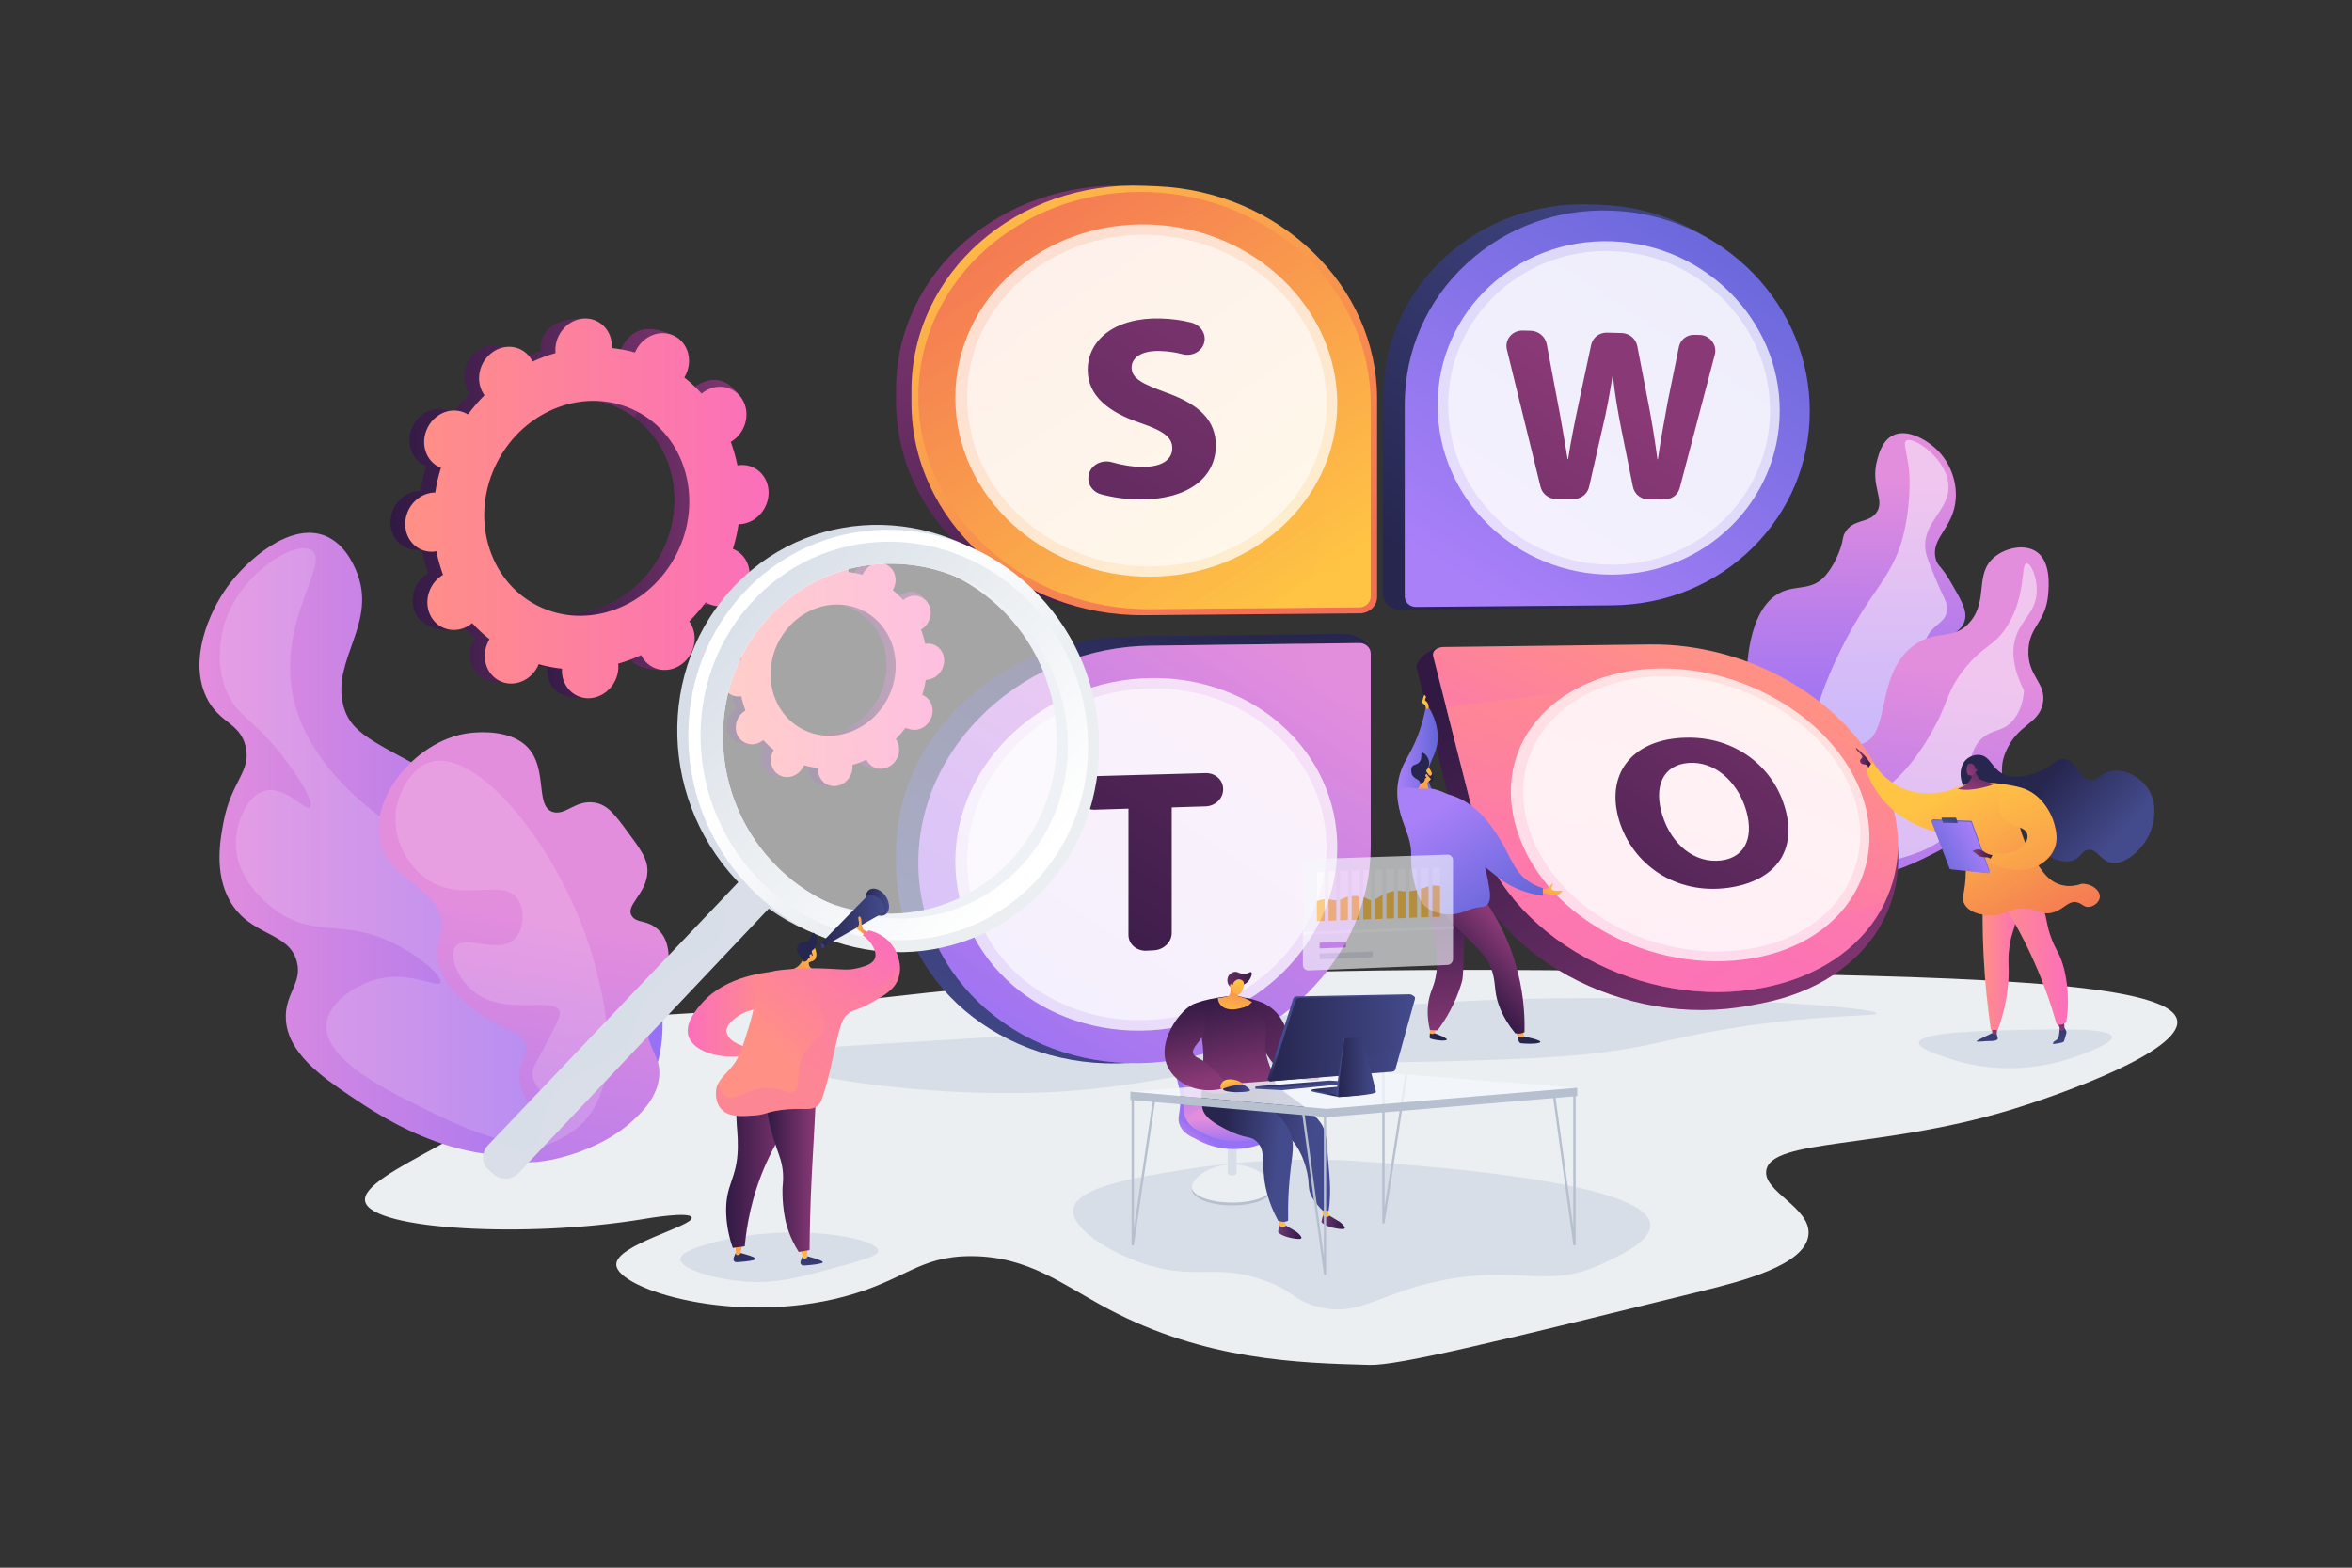 <?xml version="1.0" encoding="utf-8"?>
<!-- Generator: Adobe Illustrator 26.0.3, SVG Export Plug-In . SVG Version: 6.00 Build 0)  -->
<svg version="1.1" xmlns="http://www.w3.org/2000/svg" xmlns:xlink="http://www.w3.org/1999/xlink" x="0px" y="0px"
	 viewBox="0 0 2475 1650" style="enable-background:new 0 0 2475 1650;" xml:space="preserve">
<rect x="0" y="0" width="2475" height="1650" fill="#333333" stroke="none"/>
<style type="text/css">
	.st0{display:none;}
	.st1{display:inline;fill:#F4F7FA;}
	.st2{fill:#EBEFF2;}
	.st3{fill:#D8DEE8;}
	.st4{fill:url(#SVGID_1_);}
	.st5{opacity:0.16;fill:#FFFFFF;}
	.st6{fill:url(#SVGID_00000147926395903446313040000000294193149781157017_);}
	.st7{fill:url(#SVGID_00000114053645243643529960000003546067221491603856_);}
	.st8{opacity:0.5;fill:#FFFFFF;}
	.st9{fill:url(#SVGID_00000173152133431429199400000011098409430558124956_);}
	.st10{fill:url(#SVGID_00000120542272599210901640000003712665077282150277_);}
	.st11{fill:url(#SVGID_00000106825487057641421360000010166007763374976930_);}
	.st12{opacity:0.74;fill:#FFFFFF;}
	.st13{opacity:0.56;fill:#FFFFFF;}
	.st14{fill:url(#SVGID_00000170979637938769283730000017940939394925039770_);}
	.st15{fill:url(#SVGID_00000084496775357597196320000004212773305414462109_);}
	.st16{fill:url(#SVGID_00000127041906954247364590000006715228118105997730_);}
	.st17{opacity:0.3;fill:url(#SVGID_00000087396998671814452830000018409537123477176729_);}
	.st18{fill:url(#SVGID_00000150801450247646610750000014243638239104597892_);}
	.st19{fill:url(#SVGID_00000151540963026800565920000006263562580325981359_);}
	.st20{fill:url(#SVGID_00000054252446939780006800000014664137605195990656_);}
	.st21{fill:url(#SVGID_00000023969629446328166300000000939248245675767168_);}
	.st22{opacity:0.3;fill:url(#SVGID_00000062156626020154236370000010487636492487214730_);}
	.st23{fill:url(#SVGID_00000123400998993452123200000004481408288065664428_);}
	.st24{fill:url(#SVGID_00000093886139481407795210000017314594919159404426_);}
	.st25{fill:url(#SVGID_00000169548737626188503800000006410934481282644904_);}
	.st26{opacity:0.48;fill:url(#SVGID_00000075123869364120270970000012792712963275634306_);}
	.st27{fill:url(#SVGID_00000163066107832746903640000005534556061750114451_);}
	.st28{fill:url(#SVGID_00000083808641428571234860000009031382252090943933_);}
	.st29{fill:url(#SVGID_00000151528825399820859200000011399345797663546558_);}
	.st30{fill:url(#SVGID_00000127026340472317102940000003220457061397537455_);}
	.st31{fill:url(#SVGID_00000009562765026101539070000008834862318349620150_);}
	.st32{fill:url(#SVGID_00000124844172750226435830000016433958060369425079_);}
	.st33{fill:url(#SVGID_00000015325738253562805310000008739638272012928191_);}
	.st34{opacity:0.3;fill:#D8DEE8;}
	.st35{fill:url(#SVGID_00000035524080639663119270000008242045213208935815_);}
	.st36{fill:url(#SVGID_00000107579229459668619280000006003418429751663288_);}
	.st37{fill:#B7C0CE;}
	.st38{opacity:0.3;fill:#EBEFF2;}
	.st39{fill:url(#SVGID_00000016068029488612615750000014930809891300445089_);}
	.st40{fill:url(#SVGID_00000106107690197139806550000012270478816608855701_);}
	.st41{fill:url(#SVGID_00000127722138735923785520000012683727477401213867_);}
	.st42{fill:url(#SVGID_00000017510089593828842620000016429733318509490622_);}
	.st43{fill:url(#SVGID_00000028327279629912463430000016612442619094958502_);}
	.st44{fill:url(#SVGID_00000023247746925274356430000014880450847728822423_);}
	.st45{fill:url(#SVGID_00000120530922911536355510000001265350553394071940_);}
	.st46{fill:url(#SVGID_00000104681250235690589380000008459560790379675039_);}
	.st47{fill:url(#SVGID_00000111879311747951613300000006717326376860960142_);}
	.st48{fill:url(#SVGID_00000013159179335069344270000003686347360322064048_);}
	.st49{fill:url(#SVGID_00000006695638979456152110000002271589667145897144_);}
	.st50{fill:url(#SVGID_00000003105894035072474790000008711019397780263350_);}
	.st51{fill:url(#SVGID_00000142174541415690770460000003701073486013095314_);}
	.st52{fill:url(#SVGID_00000052085050652833030480000001944077239443689624_);}
	.st53{fill:none;stroke:#B7C0CE;stroke-width:2.463;stroke-linecap:round;stroke-linejoin:round;stroke-miterlimit:10;}
	.st54{opacity:0.81;fill:#F4F7FA;}
	.st55{fill:url(#SVGID_00000004532731177377005170000018042673107513002140_);}
	.st56{fill:url(#SVGID_00000152981433097202329440000014390535199001508766_);}
	.st57{fill:url(#SVGID_00000128480624527450392770000009506200678881532853_);}
	.st58{fill:url(#SVGID_00000162351643417232868140000010466732538850180756_);}
	.st59{fill:url(#SVGID_00000016796530595003262480000004400640066365863566_);}
	.st60{opacity:0.3;fill:url(#SVGID_00000054243541093609854040000008394573144415677824_);}
	.st61{fill:url(#SVGID_00000134249384658846760360000004630351141682331555_);}
	.st62{fill:url(#SVGID_00000031929163330195026350000018084788182849345168_);}
	.st63{fill:url(#SVGID_00000000930015380595641350000012514984867666412953_);}
	.st64{fill:url(#SVGID_00000169546023860863427650000005545265889794465153_);}
	.st65{fill:url(#SVGID_00000003069875159081167550000002931174751939054491_);}
	.st66{fill:url(#SVGID_00000057860152454079431270000011702157774657092768_);}
	.st67{fill:url(#SVGID_00000070103827684255160110000018136191175546152630_);}
	.st68{fill:url(#SVGID_00000005987778825731350530000017940117006429970851_);}
	.st69{fill:#26264F;}
	.st70{fill:url(#SVGID_00000101068100838657837980000003132404898931313326_);}
	.st71{fill:url(#SVGID_00000096053575176252703990000014401568012452034432_);}
	.st72{fill:url(#SVGID_00000156575113982941921090000000485834954035341999_);}
	.st73{fill:url(#SVGID_00000183250310974246076170000009460882041741362864_);}
	.st74{fill:url(#SVGID_00000033368557735283012960000014887310788244534658_);}
	.st75{fill:url(#SVGID_00000008847689419647032520000001351587717398873222_);}
	.st76{fill:url(#SVGID_00000097466336047083332480000009113110781507739309_);}
	.st77{fill:url(#SVGID_00000026884435573617252740000009070734723847483326_);}
	.st78{opacity:0.3;fill:url(#SVGID_00000037660287354604782140000011889852360816443791_);}
	.st79{fill:url(#SVGID_00000153674361786442711270000015439357596494736029_);}
	.st80{opacity:0.3;fill:url(#SVGID_00000090265261107755233270000015799112275863003531_);}
	.st81{fill:url(#SVGID_00000084507526321850486750000006060908294169954689_);}
	.st82{fill:url(#SVGID_00000118385808997796798210000015924993905432383148_);}
	.st83{fill:url(#SVGID_00000129910696475779449830000005364965808460057503_);}
	.st84{fill:url(#SVGID_00000049196533572253598830000017473524331194674090_);}
	.st85{fill:url(#SVGID_00000169547114393240516690000000516534907179319461_);}
	.st86{opacity:0.3;fill:url(#SVGID_00000090996660657825886680000010830115729068634296_);}
	.st87{fill:url(#SVGID_00000003826771292415126440000018316836889231883185_);}
	.st88{fill:url(#SVGID_00000176025511547697605370000007362810947212372142_);}
	.st89{fill:url(#SVGID_00000152247895271407278500000010235293991444669099_);}
	.st90{fill:url(#SVGID_00000178924939712111616230000013305543633411033992_);}
	.st91{fill:url(#SVGID_00000039820375697212653430000011597199262562113983_);}
	.st92{fill:url(#SVGID_00000052095196349016425510000011455044656460179587_);}
	.st93{fill:url(#SVGID_00000065764619375747523860000017564973146807684027_);}
	.st94{fill:url(#SVGID_00000083802290117124332640000011201941368611381640_);}
	.st95{opacity:0.3;fill:url(#SVGID_00000042709730979648637340000013822748034131966635_);}
	.st96{fill:url(#SVGID_00000179622214580135417630000007673054022697565829_);}
	.st97{opacity:0.3;fill:url(#SVGID_00000029767289999122360590000000944038464280263592_);}
	.st98{fill:url(#SVGID_00000165944100565891287750000015690734557393057436_);}
	.st99{fill:url(#SVGID_00000156589987641034530120000015521537162487237295_);}
	.st100{fill:url(#SVGID_00000091731884222457206430000008417922202227233471_);}
	.st101{fill:url(#SVGID_00000069372136241727799220000011840027040907414152_);}
	.st102{fill:url(#SVGID_00000066483191836799129400000006435882957767628988_);}
	.st103{fill:url(#SVGID_00000041258014427811747080000005599582517456555175_);}
	.st104{opacity:0.3;fill:url(#SVGID_00000026155272181606260350000008939478216580920249_);}
	.st105{fill:url(#SVGID_00000158020562148849844160000014136819148169790116_);}
	.st106{fill:url(#SVGID_00000147206107098148155460000011619138641712870802_);}
	.st107{fill:url(#SVGID_00000055686289206434505940000007981873592981543051_);}
	.st108{fill:url(#SVGID_00000062911370290566783950000013463049451795049863_);}
	.st109{fill:url(#SVGID_00000128473121340515797880000001344453058503906740_);}
	.st110{fill:url(#SVGID_00000045578031192697980890000002967881302343612060_);}
	.st111{fill:url(#SVGID_00000169551553298051649230000014345169603973869982_);}
	.st112{fill:url(#SVGID_00000081618041720011213610000007191904888467564955_);}
	.st113{fill:url(#SVGID_00000065044442159957091320000005680418975403075998_);}
	.st114{fill:url(#SVGID_00000013905577990866447710000018319157034433334459_);}
	.st115{fill:url(#SVGID_00000010274328613125351070000018159531251297458566_);}
	.st116{opacity:0.3;fill:url(#SVGID_00000133495602313092715480000017451104877600493495_);}
	.st117{opacity:0.64;}
	.st118{fill:#F4F7FA;}
	.st119{fill:#FFFFFF;}
	.st120{fill:#C281E8;}
	.st121{clip-path:url(#SVGID_00000015323375470243240810000003407987284933110435_);}
	.st122{fill:#FFC244;}
</style>
<g id="Background" class="st0">
	<rect class="st1" width="2475" height="1650"/>
</g>
<g id="Illustration">
	<g>
		<path class="st2" d="M1147.4,1031.9c-229.7,12.7-174.5,20.1-430.5,35.1c-81.8,4.8-278.6,15.2-279,33.3
			c-0.2,12.1,88.4,12.7,94.2,42.5c8.2,41.6-155.3,90.7-147.8,121.9c7.2,30.1,171.9,38.4,291.9,18.5c6.4-1.1,49.8-8.4,51.7-1.8
			c2.6,9.1-80.6,28.6-79.4,49.9c1.4,25.4,123.8,64.4,240.2,33.3c63.9-17.1,77.7-42.5,133-42.5c60.2,0,96.4,30,144.1,55.4
			c102.3,54.4,200.7,57.1,275.3,59.1c30.9,0.8,137-25.3,349.2-77.6c43.7-10.8,109.1-27.5,112.7-59.1c3.3-29-48.5-45.5-44.3-68.4
			c6-33.2,119.5-22.1,255-62.8c56.5-17,181.3-62.2,177.4-94.2c-5.2-42.4-234.9-46.9-541.3-51.7
			C1601.3,1020.3,1406.6,1017.6,1147.4,1031.9z"/>
		<path class="st3" d="M1123.7,1086.3c-225.5,15.4-313.7,16.1-314.1,27.1c-0.5,13.3,128.7,39.1,266.1,37
			c140.4-2.2,173.3-31.9,336.3-32c13.9,0,71.6,0.1,149-2.5c74.8-2.5,104.2-5.5,128.1-8.6c52-6.9,62.7-12.8,115.8-22.2
			c104-18.4,169.9-14.7,170-18.5c0-5.6-141.5-17.8-325.2-16C1474,1052.3,1431.8,1065.2,1123.7,1086.3z"/>
		<path class="st3" d="M1246.3,1231c-49.6,7.9-114.1,18.2-117,41.9c-2.7,21.7,46.6,51.4,89.9,61.6c44.3,10.4,64.5-3.7,112.1,13.5
			c30,10.9,27.6,18.5,50.5,25.9c48.9,15.7,70-15.9,146.6-28.3c75.5-12.2,101.6,11,158.9-16c18.9-8.9,50.3-23.7,49.3-40.6
			c-2.7-45-232-61.5-301.8-66.5C1414.4,1220.9,1340.4,1216,1246.3,1231z"/>
		<path class="st3" d="M924.2,1316.7c0-14.3-93.6-30.9-174.9-8.6c-12.5,3.4-33.2,9.3-33.3,17.2c-0.1,10.6,36.5,20.8,65.3,23.4
			c33.6,3,59.9-4.2,92.5-13.1C907.4,1326.5,924.2,1321.9,924.2,1316.7z"/>
		<path class="st3" d="M2019.2,1097.4c1.1-11.3,70.9-12.7,112.1-13.5c39.5-0.8,89.7-1.8,91.1,7.4c0.9,5.5-16.2,12.4-28.3,17.2
			c-16.1,6.5-75.1,29.1-145.3,4.9C2035.5,1108.8,2018.7,1103.1,2019.2,1097.4z"/>
		<g>
			<linearGradient id="SVGID_1_" gradientUnits="userSpaceOnUse" x1="210.032" y1="888.593" x2="697.272" y2="888.593">
				<stop  offset="3.597120e-03" style="stop-color:#E38DDD"/>
				<stop  offset="1" style="stop-color:#9571F6"/>
			</linearGradient>
			<path class="st4" d="M600.6,1205.8c18.9-6.5,50.8-17.6,73-48.1c40.5-55.5,23.1-139.6-8.7-192.3c-27.3-45.2-75.8-73.5-172.7-130
				c-91.3-53.2-121.9-58.5-130.9-92.8c-12.7-48.8,36.8-87.3,13.4-142.1c-2.8-6.6-12.4-29.1-33.7-37c-36.4-13.4-81.2,25.8-101.8,54.2
				c-19.9,27.4-40.5,77-22.2,115.8c13.3,28.1,35.8,26.6,41.6,52.7c5.8,26.2-15.2,35.6-23.5,79.5c-3.3,17.5-9.9,52.7,6.6,82.1
				c21.3,38.1,62,32.1,70.6,64.1c6.2,23.1-12.9,33.8-11.5,60.8c1.9,35.5,37.5,60.3,67.3,80.5C403.4,1177,498.3,1241.2,600.6,1205.8z
				"/>
			<path class="st5" d="M328,579.3c19.6,13.4-36.2,74.1-19.7,153.6c17.8,85.5,108.4,140.5,150.3,165.9
				c71.5,43.4,101.7,33.8,147.8,82.9c18.3,19.4,56.3,59.9,52.6,116.6c-0.4,5.3-5.1,63.9-50.1,92c-51,31.9-114.9,0.2-170-27.1
				c-33.3-16.5-99.8-49.4-95.3-86.2c2.7-22.5,31.4-41.3,55-46.8c33.7-7.9,61.9,10,64.9,4.1c2.7-5.3-17.5-25-45.2-39.4
				c-55.3-28.9-83.7-7.5-124.8-34.5c-5-3.3-44.1-29.8-45.2-70.6c-0.6-23.6,11.4-52.5,30.4-57.5c21.5-5.6,42.7,21.9,47.6,17.2
				c4.7-4.5-11.7-32.3-32-57.5c-29.8-37-43.1-37.3-54.2-60.8c-17-35.8-4.4-73.4-2.5-78.8C255.4,601.9,311.3,567.8,328,579.3z"/>
		</g>
		<g>
			
				<linearGradient id="SVGID_00000049915953834978633030000009561828367629807488_" gradientUnits="userSpaceOnUse" x1="553.056" y1="962.234" x2="462.113" y2="1448.901">
				<stop  offset="3.597120e-03" style="stop-color:#E38DDD"/>
				<stop  offset="1" style="stop-color:#9571F6"/>
			</linearGradient>
			<path style="fill:url(#SVGID_00000049915953834978633030000009561828367629807488_);" d="M539.5,1219.2
				c9.9,11.6,84.9-0.8,126.9-40.2c8.4-7.9,23.6-22.1,26.9-42.8c4.1-25.2-14-31.4-11.8-58.4c2-24.8,17.7-25.1,21.2-55.6
				c1.3-11.5,3.9-34.7-13.9-46.8c-10.3-7-18.6-4.2-23.5-10.7c-8.7-11.5,15.6-23.6,16-47.7c0.2-13-7-22.8-21.4-42.2
				c-13.1-17.7-20.5-27.7-34-30c-19.8-3.4-30.4,13.5-43.7,9.9c-21.5-5.9-2.3-52.5-33.8-73.9c-20.1-13.6-50.4-9.8-55.8-9.1
				c-58.2,8.2-108.4,74.8-90.7,120.7c14,36.2,65,46.1,62.9,82.9c-0.7,12.8-7.3,19-4.3,35.3c3.9,21,19.4,35.8,27.7,43.5
				c31.5,29.2,60.2,27.3,65.1,46.8c3.1,12.3-7.9,14.6-6.7,34.4c1.1,18.1,10.6,21.2,12,36.2C561.3,1198.6,532.8,1211.4,539.5,1219.2z
				"/>
			<path class="st5" d="M453.7,801.8c-20.6,5.7-34.1,31.5-37,50.9c-4.1,27.7,10.8,58.8,34.5,73.9c36.8,23.4,77.6-2.8,93.6,19.7
				c8.4,11.9,6.4,32.3-3.3,41.9c-17.1,16.8-52.8-5.1-62.4,8.2c-6.9,9.5,2.4,33.3,18.9,46.8c33,27.1,84.7,5,91.1,21.3
				c1.5,3.9-4.7,15.7-17.2,39.4c-9.4,17.9-11.5,19.7-11.5,25.5c-0.1,17.4,18.1,21.5,19.7,38.6c1.9,19.7-20.4,33.6-17.2,37.8
				c3.3,4.3,31.9-5.7,50.1-23.8c43-43,22.7-127.2,15.6-156.8C599.8,905.5,506.3,787.3,453.7,801.8z"/>
		</g>
		<g>
			
				<linearGradient id="SVGID_00000036211746350842570020000010776087904333744053_" gradientUnits="userSpaceOnUse" x1="1952.171" y1="504.611" x2="1953.575" y2="781.263">
				<stop  offset="3.597120e-03" style="stop-color:#E38DDD"/>
				<stop  offset="1" style="stop-color:#9571F6"/>
			</linearGradient>
			<path style="fill:url(#SVGID_00000036211746350842570020000010776087904333744053_);" d="M1894.6,830.7
				c-44.2-13.7-56.5-80.2-56.6-114.7c0-7.2-0.4-74.7,35.6-92.4c16.5-8.1,32.2-1.7,46.2-16.6c5.8-6.2,12.9-17.7,17.1-30.6
				c3.1-9.6,1.7-10.8,4.6-15.8c8.6-14.9,24.7-9.5,33-21c9.7-13.3-6.8-27.9,0.9-55.7c1.9-7,5.6-20.4,16.6-25.7
				c15.5-7.6,36.2,5.4,46.2,15.1c13,12.5,21.2,32.1,19.8,51.8c-2.2,31.2-27,41.2-21,63.3c2.2,8.1,5.2,5.8,17,26.4
				c10.4,18.1,15.6,27.2,13.8,36.8c-2.6,13.6-15.5,13.7-22,28.6c-7,16.1,3.6,26.5,4,43.9c0.8,39.7-53,71-72.8,82.5
				C1946.2,824.3,1921.1,838.9,1894.6,830.7z"/>
			<path class="st8" d="M2006,463.7c-3.8,2.4,0.6,11.6,2.8,30.2c0,0,3.3,27.7-4.9,65.3c-7.3,33.4-24,53.6-37.9,74.4
				c-41,61.1-74.9,151.6-54.8,168.5c16.9,14.2,70-25,75.1-28.8c18.6-13.9,38.7-29,42.1-52.7c3-20.7-9.3-30.5-1.4-48.4
				c7-15.9,19.9-15.7,21.8-29.5c1.2-8.5-3.2-12-12.6-35.1c-5.9-14.5-8.9-21.8-9.8-27.4c-5.1-30.3,26-42.7,23.9-70.2
				C2048.1,482.1,2013.3,459,2006,463.7z"/>
		</g>
		<g>
			
				<linearGradient id="SVGID_00000042710190045579909800000005822134981204807821_" gradientUnits="userSpaceOnUse" x1="1962.744" y1="655.512" x2="1993.646" y2="995.439" gradientTransform="matrix(0.979 0.203 -0.203 0.979 190.171 -344.478)">
				<stop  offset="3.597120e-03" style="stop-color:#E38DDD"/>
				<stop  offset="1" style="stop-color:#9571F6"/>
			</linearGradient>
			<path style="fill:url(#SVGID_00000042710190045579909800000005822134981204807821_);" d="M1794.8,925.3
				c22.8,27.7,73.1,18.5,142.3,5.9c44.9-8.2,73.5-20.9,88.6-28.4c33.7-16.9,68.5-34.3,78.7-68.1c5.7-19-1.9-25,6.7-44.5
				c12.5-28.3,33.6-27.6,38.4-49.1c5-22.3-16.4-28.5-15-57.2c1.2-25.3,18.2-28.5,20.8-58.6c0.7-8.4,3-34.5-12.6-44.8
				c-12.2-8.1-32-4.2-44.1,5.9c-21.2,17.8-5.9,44.7-25.4,68c-17.4,20.8-35.7,6.9-60.1,25.5c-40.1,30.5-22.9,92.8-53.4,103
				c-11.9,3.9-15.9-5-42.6-9.4c-2.4-0.4-47.3-7.4-79,9.2C1790.2,807.7,1766,890.3,1794.8,925.3z"/>
			<path class="st8" d="M1809.1,909.2c-8.6-16.6,6.5-48.3,29.9-62.6c37.7-23.1,69.2,15.8,118.8-2.4c43.9-16.1,70.3-65.1,78.7-80.6
				c13.9-25.8,12.9-38.1,31.8-61c19.8-24,30.7-22.5,44-43.9c20.2-32.3,13.9-65.4,20.4-65.7c4.5-0.2,11.6,15.5,10.4,31.5
				c-1.6,20.7-16,27.3-22,46.2c-3.7,11.6-4.7,29.5,8.7,55.9c-0.6,9.4-3.1,22.3-12.3,32.4c-10.8,11.8-19.9,7.7-31.9,18.2
				c-9.4,8.3-10.7,16.8-21.8,56.3c-7.1,25-10.6,37.5-11.5,39.3c-4.4,8.4-19.6,31.5-122.8,43.3C1859.9,924,1819.2,928.6,1809.1,909.2
				z"/>
		</g>
		<g>
			<g>
				
					<linearGradient id="SVGID_00000115489329561107617560000001358602587023652494_" gradientUnits="userSpaceOnUse" x1="1538.462" y1="-1179.77" x2="1837.169" y2="-736.011" gradientTransform="matrix(1 0 0 -1 0 -550)">
					<stop  offset="3.597000e-03" style="stop-color:#26264F"/>
					<stop  offset="1" style="stop-color:#444B8C"/>
				</linearGradient>
				<path style="fill:url(#SVGID_00000115489329561107617560000001358602587023652494_);" d="M1686.2,215.7l-11.6-0.5
					c-119.7-4.9-219.2,86.1-219.2,203.2v206.7c0,9.3,8,16.8,17.9,16.8l212.9-1.9c116.1-1,208-92.1,208-203.4v-11
					C1894.1,314.3,1802.3,220.4,1686.2,215.7z"/>
				<g>
					
						<linearGradient id="SVGID_00000122685046761295566470000007081622093916551328_" gradientUnits="userSpaceOnUse" x1="1557.335" y1="-1178.243" x2="1848.867" y2="-745.145" gradientTransform="matrix(1 0 0 -1 0 -550)">
						<stop  offset="0" style="stop-color:#AA80F9"/>
						<stop  offset="0.996" style="stop-color:#6165D7"/>
					</linearGradient>
					<path style="fill:url(#SVGID_00000122685046761295566470000007081622093916551328_);" d="M1696.6,221.7
						c-57.3-2.3-111.8,17.4-153.3,55.8c-41.9,38.7-65.1,91.6-65.1,148.5v201.7c0,6.2,5.3,11.2,11.8,11.1l206.6-1.7
						c56.5-0.5,109-22.2,148-61c38.7-38.4,59.8-89.2,59.8-143.4c0-54.1-21.1-105.6-59.8-145.3C1805.5,247.4,1753.1,224,1696.6,221.7
						z"/>
					<path class="st12" d="M1872.8,432.2c0-94.9-78-174.6-176.2-178.2c-100.5-3.7-183.8,73.5-183.8,172.5s83.2,178.8,183.8,178.3
						C1794.8,604.4,1872.8,527.1,1872.8,432.2z"/>
					<path class="st13" d="M1862.6,432c0-89.4-73.5-164.5-166-167.7c-94.5-3.3-172.7,69.3-172.7,162.3s78.2,168.1,172.7,167.8
						C1789,594.2,1862.6,521.4,1862.6,432z"/>
				</g>
				
					<linearGradient id="SVGID_00000145034040903390899810000006610389059583628167_" gradientUnits="userSpaceOnUse" x1="1247.008" y1="1091.939" x2="1692.022" y2="413.495">
					<stop  offset="0" style="stop-color:#311944"/>
					<stop  offset="1" style="stop-color:#893976"/>
				</linearGradient>
				<path style="fill:url(#SVGID_00000145034040903390899810000006610389059583628167_);" d="M1788.5,352.5l-5.6-0.1
					c-7.9-0.2-14.7,5.1-16.2,12.7l-11.8,57.9c-3.7,20.6-7.6,41-10.3,60.3l-0.5,0c-2.6-19.4-5.5-38.1-9.5-58.6l-11.7-60.5
					c-1.5-7.8-8.4-13.5-16.5-13.7l-15.4-0.4c-8-0.2-14.9,5.1-16.6,12.7l-12.5,58.6c-4.6,21.6-8.9,42.7-11.8,61.8l-0.5,0
					c-3-17.8-6.7-40.6-10.8-61.6l-11.2-59.5c-1.5-7.9-8.6-13.8-16.9-14l-8.2-0.2c-11.1-0.3-19.4,9.5-16.8,20.1l35.4,144.4
					c1.8,7.5,8.7,12.8,16.7,12.8l17.8,0.1c8,0,14.9-5.3,16.6-12.9l14.2-62.5c4.3-17.6,7.2-34.2,10.4-53.9l0.5,0
					c2.1,20.1,5.1,36.5,8.5,54.2l12.5,62.1c1.5,7.7,8.4,13.3,16.4,13.3l16.8,0.1c7.6,0,14.2-5,16.1-12.2l36.9-140.3
					C1807.2,363,1799.3,352.7,1788.5,352.5z"/>
			</g>
			<g>
				
					<linearGradient id="SVGID_00000005987441474012709780000006883317977615945646_" gradientUnits="userSpaceOnUse" x1="-4352.23" y1="673.602" x2="-4023.994" y2="1161.228" gradientTransform="matrix(-1 0 0 1 -3016.021 0)">
					<stop  offset="3.597000e-03" style="stop-color:#26264F"/>
					<stop  offset="1" style="stop-color:#444B8C"/>
				</linearGradient>
				<path style="fill:url(#SVGID_00000005987441474012709780000006883317977615945646_);" d="M1188,1118.8l13-0.8
					c129.5-7.9,231.9-109.4,231.9-226.8l8.2-207c0-9.4-16.3-17.1-26.3-17l-226.8,2.7c-133.8,1.6-245.1,103.4-245.1,227.3v12.2
					C942.9,1033.3,1054.3,1127,1188,1118.8z"/>
				<g>
					
						<linearGradient id="SVGID_00000002348910549518115970000006963619495837977017_" gradientUnits="userSpaceOnUse" x1="-4365.617" y1="683.644" x2="-4046.747" y2="1157.355" gradientTransform="matrix(-1 0 0 1 -3016.021 0)">
						<stop  offset="3.597120e-03" style="stop-color:#E38DDD"/>
						<stop  offset="1" style="stop-color:#9571F6"/>
					</linearGradient>
					<path style="fill:url(#SVGID_00000002348910549518115970000006963619495837977017_);" d="M1210.7,1118.5
						c63.1-3.8,121.6-29.9,165.1-73.2c43.1-42.8,66.6-97.7,66.6-154.8V687.9c0-6.2-5.4-11.2-11.9-11.1l-219.8,2.8
						c-64,0.8-125,24.7-171.4,67.6c-46.9,43.4-72.9,100.6-72.9,160.8c0,60.2,26,115.5,72.9,155.4
						C1085.8,1103,1146.8,1122.4,1210.7,1118.5z"/>
					
						<linearGradient id="SVGID_00000171708773188327070610000015128556008384835732_" gradientUnits="userSpaceOnUse" x1="-4365.294" y1="684.124" x2="-4046.802" y2="1157.274" gradientTransform="matrix(-1 0 0 1 -3016.021 0)">
						<stop  offset="3.597120e-03" style="stop-color:#E38DDD"/>
						<stop  offset="1" style="stop-color:#9571F6"/>
					</linearGradient>
					<path style="opacity:0.3;fill:url(#SVGID_00000171708773188327070610000015128556008384835732_);" d="M1387.9,725.2
						c-13-13.7-18.3-29.9-19.3-47.6l-157.9,2c-64,0.8-125,24.7-171.4,67.6c-46.9,43.4-72.9,100.6-72.9,160.8
						c0,60.2,26,115.5,72.9,155.4c46.4,39.5,107.4,58.9,171.4,55c63.1-3.8,121.6-29.9,165.1-73.2c43.1-42.8,66.6-97.7,66.6-154.8
						V749.3C1421.1,747.2,1402.4,740.4,1387.9,725.2z"/>
					<path class="st12" d="M1005.3,906.6c0,104.7,93.1,184.2,205.4,177.8c109.6-6.3,196.5-92.4,196.5-192.6s-86.9-179.9-196.5-178.1
						C1098.4,715.5,1005.3,801.9,1005.3,906.6z"/>
					<path class="st13" d="M1017.7,906.1c0,98.4,87.4,173.2,193,167.3c103.2-5.8,185.2-86.9,185.2-181.2s-82-169.4-185.2-167.6
						C1105.1,726.4,1017.7,807.7,1017.7,906.1z"/>
				</g>
				
					<linearGradient id="SVGID_00000074421544093366372860000005282634506471213211_" gradientUnits="userSpaceOnUse" x1="1073.395" y1="1075.65" x2="1552.49" y2="345.248">
					<stop  offset="0" style="stop-color:#311944"/>
					<stop  offset="1" style="stop-color:#893976"/>
				</linearGradient>
				<path style="fill:url(#SVGID_00000074421544093366372860000005282634506471213211_);" d="M1268.5,813.7l-116.3,3.2
					c-10.5,0.3-19.1,8.4-19.1,18v0.4c0,9.7,8.6,17.3,19.1,16.9l35.3-1.1v133c0,9.6,8.5,17,18.9,16.5l7.8-0.4
					c10.4-0.5,18.8-8.7,18.8-18.2V849.8l35.6-1.1c10.3-0.3,18.5-8.3,18.5-17.8v-0.4C1287.1,820.9,1278.8,813.4,1268.5,813.7z"/>
			</g>
			<g>
				
					<linearGradient id="SVGID_00000118372732187116788940000013786838205189573555_" gradientUnits="userSpaceOnUse" x1="-4349.27" y1="-1186.275" x2="-4026.161" y2="-706.264" gradientTransform="matrix(-1 0 0 -1 -3016.021 -550)">
					<stop  offset="0" style="stop-color:#311944"/>
					<stop  offset="1" style="stop-color:#893976"/>
				</linearGradient>
				<path style="fill:url(#SVGID_00000118372732187116788940000013786838205189573555_);" d="M1188,195.5l13,0.5
					c129.5,5.3,231.9,104.6,231.9,222v207.2c0,9.4-8.1,17-18.1,17.1l-226.8,2c-133.8,1.2-245.1-98.3-245.1-222.2V410
					C942.9,286,1054.3,190.1,1188,195.5z"/>
				<g>
					
						<linearGradient id="SVGID_00000014628390848081919370000003900413684010828975_" gradientUnits="userSpaceOnUse" x1="-4366.069" y1="-1188.752" x2="-4041.565" y2="-706.67" gradientTransform="matrix(-1 0 0 -1 -3016.021 -550)">
						<stop  offset="3.597000e-03" style="stop-color:#F36F56"/>
						<stop  offset="1" style="stop-color:#FFC444"/>
					</linearGradient>
					<path style="fill:url(#SVGID_00000014628390848081919370000003900413684010828975_);" d="M1204.2,195.5l13,0.5
						c129.5,5.3,231.9,105.3,231.9,223.6v208.7c0,9.4-8.1,17.2-18.1,17.2l-226.8,2c-133.8,1.2-245.1-99-245.1-223.8v-12.3
						C959.1,286.7,1070.5,190,1204.2,195.5z"/>
					
						<linearGradient id="SVGID_00000082360845010191076970000005550693411233360778_" gradientUnits="userSpaceOnUse" x1="-4363.706" y1="-1184.346" x2="-4048.663" y2="-716.32" gradientTransform="matrix(-1 0 0 -1 -3016.021 -550)">
						<stop  offset="0" style="stop-color:#FFC444"/>
						<stop  offset="0.996" style="stop-color:#F36F56"/>
					</linearGradient>
					<path style="fill:url(#SVGID_00000082360845010191076970000005550693411233360778_);" d="M1210.7,202.2
						c63.1,2.5,121.6,27.4,165.1,69.7c43.1,41.9,66.6,96.3,66.6,153.4v202.6c0,6.2-5.4,11.3-11.9,11.4l-219.8,1.8
						c-64,0.5-125-22.1-171.4-64.1c-46.9-42.4-72.9-99.1-72.9-159.3c0-60.2,26-116.1,72.9-157
						C1085.8,220.3,1146.7,199.6,1210.7,202.2z"/>
					
						<linearGradient id="SVGID_00000132074236910179797290000014314092955024803498_" gradientUnits="userSpaceOnUse" x1="-4318.377" y1="-1214.984" x2="-4002.48" y2="-745.688" gradientTransform="matrix(-1 0 0 -1 -3016.021 -550)">
						<stop  offset="0" style="stop-color:#FFC444"/>
						<stop  offset="0.996" style="stop-color:#F36F56"/>
					</linearGradient>
					<path style="opacity:0.3;fill:url(#SVGID_00000132074236910179797290000014314092955024803498_);" d="M1374.5,457.5
						c-66.6-85.1-240.7-19.9-304.6-104.4c-21.8-28.8-23.7-66-15.4-104.4c-5.2,3.8-10.2,7.8-15.1,12.1c-46.9,40.9-72.9,96.8-72.9,157
						c0,60.2,26,116.9,72.9,159.3c46.4,42,107.4,64.6,171.4,64.1l161.1-1.3C1383,579.4,1415.9,510.4,1374.5,457.5z"/>
					<path class="st12" d="M1005.3,418.4c0-104.7,93.1-186.2,205.4-182.1c109.6,4,196.5,88.3,196.5,188.5s-86.9,181.7-196.5,182.2
						C1098.4,607.5,1005.3,523.1,1005.3,418.4z"/>
					<path class="st13" d="M1017.7,418.6c0-98.4,87.4-175.1,193-171.3c103.2,3.6,185.2,83,185.2,177.4s-82,171.1-185.2,171.5
						C1105.1,596.4,1017.7,517,1017.7,418.6z"/>
				</g>
				
					<linearGradient id="SVGID_00000175316879006286483370000004489591848418324145_" gradientUnits="userSpaceOnUse" x1="872.272" y1="947.629" x2="1363.655" y2="198.493">
					<stop  offset="0" style="stop-color:#311944"/>
					<stop  offset="1" style="stop-color:#893976"/>
				</linearGradient>
				<path style="fill:url(#SVGID_00000175316879006286483370000004489591848418324145_);" d="M1228,413.5
					c-25.8-9.5-37.2-14.9-37.2-26.8c0-9.6,9.5-17.7,29.2-17.3c9.4,0.2,17.5,1.6,24.3,3.4c9.9,2.6,20-2.6,22.7-11.6l0,0
					c2.8-9.3-3.3-19.1-13.5-21.7c-9.1-2.3-19.9-4-32.6-4.3c-47.4-1.2-76.3,22.4-76.3,54.2c0,27.1,22,44.6,55.5,55.8
					c24.1,8.3,33.5,15,33.5,26.5c0,12.1-11,19.9-31.8,19.7c-11.1-0.1-22-2.1-31.7-4.9c-10.5-3-21.6,2.5-24.2,12.3l-0.1,0.5
					c-2.4,9.1,3.3,18.4,13.1,21c11.5,3.1,25.8,5.3,40.2,5.4c54.8,0.2,80.3-25.8,80.3-56.6C1279.5,443.3,1263.1,426.1,1228,413.5z"/>
			</g>
		</g>
		<g>
			
				<linearGradient id="SVGID_00000165950684112053007600000002091124570370729904_" gradientUnits="userSpaceOnUse" x1="1623.098" y1="666.824" x2="1928.519" y2="1120.557">
				<stop  offset="0" style="stop-color:#311944"/>
				<stop  offset="1" style="stop-color:#893976"/>
			</linearGradient>
			<path style="fill:url(#SVGID_00000165950684112053007600000002091124570370729904_);" d="M1853.6,1056l-12.1,2.3
				c-131.7,25.3-276.3-52.3-304.9-168.6l-45.8-186.6c-1.9-7.9,14.4-21.4,25.7-21.5l216.3,4.9c109.5-1,216.5,65,250.3,151.6l3.4,8.8
				C2022.5,939,1968.9,1033.8,1853.6,1056z"/>
			<g>
				
					<linearGradient id="SVGID_00000092425008474493477550000005248731508051319989_" gradientUnits="userSpaceOnUse" x1="1802.848" y1="700.768" x2="1686.454" y2="940.945">
					<stop  offset="0" style="stop-color:#FF9085"/>
					<stop  offset="1" style="stop-color:#FB6FBB"/>
				</linearGradient>
				<path style="fill:url(#SVGID_00000092425008474493477550000005248731508051319989_);" d="M1855,1039.6
					c-60.4,11.6-127.1,0.9-185.8-31.3c-59.9-32.8-101.3-82.1-115.2-137l-45.9-180.7c-1.3-5.2,3.6-9.5,11-9.6l216.6-2.7
					c54.1-0.7,108.3,14.8,154.3,43.1c45.2,27.9,78.9,66.2,95.7,109c17.3,44,15.4,89.1-6.8,127.8
					C1955.6,999.3,1912,1028.7,1855,1039.6z"/>
				
					<linearGradient id="SVGID_00000133508602589115567860000002400510299097920431_" gradientUnits="userSpaceOnUse" x1="1606.921" y1="678.138" x2="1903.609" y2="1118.896">
					<stop  offset="0" style="stop-color:#FF9085"/>
					<stop  offset="1" style="stop-color:#FB6FBB"/>
				</linearGradient>
				<path style="opacity:0.48;fill:url(#SVGID_00000133508602589115567860000002400510299097920431_);" d="M1904.1,955.1
					c-80.2-30.5-55.8-155.1-150.5-205.9c-69.7-37.5-153.5-11.7-231.9-5.3l32.4,127.5c13.9,54.9,55.3,104.2,115.2,137
					c58.7,32.1,125.4,42.9,185.8,31.3c57-10.9,100.5-40.4,124-81.4c1.9-3.4,3.7-6.8,5.3-10.3
					C1949.9,963.8,1923.8,962.6,1904.1,955.1z"/>
				<path class="st12" d="M1958,833.1c30.3,78.8-16.2,158.3-113.3,175.4c-107.4,18.9-224.8-45.7-250.2-141
					c-24-89.9,47.6-161.4,149.6-163.9C1837.1,701.4,1929.2,758,1958,833.1z"/>
				<path class="st13" d="M1949,833.9c28.4,74.4-16,149.1-107.5,164.7c-100.6,17.2-210.2-43.4-234.3-132.3
					c-22.8-84.2,43.8-151.8,139.6-154.5C1834.7,709.4,1921.9,762.8,1949,833.9z"/>
			</g>
			
				<linearGradient id="SVGID_00000055686821253319069980000011103538202647032708_" gradientUnits="userSpaceOnUse" x1="1575.91" y1="1183.738" x2="1977.374" y2="571.689">
				<stop  offset="0" style="stop-color:#311944"/>
				<stop  offset="1" style="stop-color:#893976"/>
			</linearGradient>
			<path style="fill:url(#SVGID_00000055686821253319069980000011103538202647032708_);" d="M1769.4,776.6
				c-53.8,3.2-79.8,39.7-65.6,86.8c13.9,46.1,59,78.6,114.7,71c52-7.2,75.1-42,57.8-90.5C1862.1,804.1,1822.6,773.4,1769.4,776.6z
				 M1811.2,905.6c-27.8,3.4-52.1-16.5-61.8-47.3c-9.5-30,0-53.3,27.6-55.3c27.5-2,50,19.4,59.2,45.9
				C1846.2,878.1,1838.5,902.2,1811.2,905.6z"/>
		</g>
		<g>
			<g>
				
					<linearGradient id="SVGID_00000152250099567957527570000001478146655723685766_" gradientUnits="userSpaceOnUse" x1="750.565" y1="704.784" x2="984.073" y2="704.784">
					<stop  offset="0" style="stop-color:#311944"/>
					<stop  offset="1" style="stop-color:#893976"/>
				</linearGradient>
				<path style="fill:url(#SVGID_00000152250099567957527570000001478146655723685766_);" d="M945,765.3c8.8,4.5,19.8,0.4,24.6-9.1
					c4.8-9.5,1.6-20.8-7.2-25.3c-0.5-0.2-0.9-0.4-1.4-0.6c1.6-5.3,2.9-10.6,3.7-15.9c0.5,0,1,0,1.5-0.1c10-0.9,18-10.1,17.8-20.6
					c-0.2-10.5-8.5-18.2-18.5-17.3c-0.5,0-1,0.1-1.5,0.2c-1-5.2-2.5-10.2-4.3-15.1c0.5-0.3,0.9-0.5,1.4-0.9
					c8.6-6,11.3-17.9,6.1-26.5c-5.2-8.6-16.3-10.7-24.9-4.7c-0.4,0.3-0.9,0.6-1.3,1c-3.4-3.7-7.1-7.2-11.1-10.4
					c0.3-0.5,0.6-0.9,0.8-1.4c4.8-9.5,11.1-19.9,2.3-24.2c-20.5-10-29.2-1.4-34.1,8.1c-0.2,0.5-0.5,1-0.7,1.5
					c-4.9-1.4-9.9-2.3-14.9-2.9c0-0.5,0.1-1.1,0-1.6c-0.2-10.5,2.9-16.1-7.2-16.3c-21.9-0.4-29.3,9.1-29.1,19.5
					c0,0.5,0.1,1.1,0.1,1.6c-5,1.4-10,3.3-14.8,5.5c-0.2-0.5-0.5-0.9-0.7-1.4c-5.2-8.6-16.3-10.7-24.9-4.7
					c-8.6,6-11.3,17.9-6.1,26.5c0.3,0.4,0.6,0.9,0.9,1.3c-3.8,3.8-7.3,7.9-10.6,12.3c-0.4-0.3-0.9-0.5-1.3-0.8
					c-8.8-4.5-19.8-0.4-24.6,9.1c-4.8,9.5-1.6,20.8,7.2,25.3c0.5,0.2,0.9,0.4,1.4,0.6c-1.6,5.3-2.9,10.6-3.7,15.9
					c-0.5,0-1,0-1.5,0.1c-10,0.9-18,10.1-17.8,20.6c0.2,10.5,8.5,18.2,18.5,17.3c0.5,0,1-0.1,1.5-0.2c1,5.2,2.5,10.2,4.3,15.1
					c-0.5,0.3-0.9,0.5-1.4,0.9c-8.6,6-11.3,17.9-6.1,26.5c5.2,8.6,22.4,12.6,30.9,6.6c0.4-0.3-5.2-2.5-4.8-2.9
					c3.4,3.7,7.1,7.2,11.1,10.4c-0.3,0.5-0.6,0.9-0.8,1.4c-4.8,9.5-1.6,20.8,7.2,25.3c8.8,4.5,19.8,0.4,24.6-9.1
					c0.2-0.5,0.5-1,0.7-1.5c4.9,1.4,9.9,2.3,14.9,2.9c0,0.5-0.1,1.1,0,1.6c0.2,10.5,8.5,18.2,18.5,17.3c10-0.9,18-10.1,17.8-20.6
					c0-0.5-0.1-1.1-0.1-1.6c5-1.4,10-3.3,14.8-5.5c0.2,0.5,0.5,0.9,0.7,1.4c5.2,8.6,16.3,10.7,24.9,4.7c8.6-6,11.3-17.9,6.1-26.5
					c-0.3-0.4-0.6-0.9-0.9-1.3c3.8-3.8,7.3-7.9,10.6-12.3C944.1,764.9,944.6,765.1,945,765.3z M835.6,766.7
					c-31.9-16.2-43.5-57.3-26-91.8c17.5-34.5,57.6-49.4,89.4-33.2c31.9,16.2,43.5,57.3,26,91.8C907.5,768.1,867.5,782.9,835.6,766.7
					z"/>
				
					<linearGradient id="SVGID_00000089545115114647542390000010083028483538291606_" gradientUnits="userSpaceOnUse" x1="843.996" y1="715.162" x2="984.073" y2="715.162">
					<stop  offset="0" style="stop-color:#311944"/>
					<stop  offset="1" style="stop-color:#893976"/>
				</linearGradient>
				<path style="fill:url(#SVGID_00000089545115114647542390000010083028483538291606_);" d="M966.3,714.4c10-0.9,18-10.1,17.8-20.6
					c-0.2-10.5-8.5-18.2-18.5-17.3c-0.5,0-1,0.1-1.5,0.2c-1-5.2-2.5-10.2-4.3-15.1c0.5-0.3,0.9-0.5,1.4-0.9
					c8.6-6,19.2-20.5,13.1-28.5c-11.5-15.2-23.3-8.6-31.9-2.6c-0.4,0.3-0.9,0.6-1.3,1c-3.4-3.7-7.1-7.2-11.1-10.4
					c0.3-0.5,0.6-0.9,0.8-1.4c2.6-5.2,2.9-10.9,1.1-15.7c-8.3,14.6-16.4,29.2-24.5,43.9c25.4,18.6,33.5,55.3,17.6,86.6
					c-13.5,26.5-40.2,41.4-66.4,39.6c-1.2,3-2.3,6.1-3.6,9.1c-3.4,8.1-7.2,16.1-11.1,24c2.4,0.5,4.9,0.8,7.3,1.1
					c0,0.5-0.1,1.1,0,1.6c0.2,10.5,6.6,19.3,24.7,18.4c10-0.5,11.8-11.2,11.6-21.6c0-0.5-0.1-1.1-0.1-1.6c5-1.4,10-3.3,14.8-5.5
					c0.2,0.5,0.5,0.9,0.7,1.4c5.2,8.6,23.2,12.3,31.8,6.3c8.6-6,4.5-19.4-0.7-28c-0.3-0.4-0.6-0.9-0.9-1.3
					c3.8-3.8,7.3-7.9,10.6-12.3c0.4,0.3,0.9,0.5,1.3,0.8c8.8,4.5,19.8,0.4,24.6-9.1c4.8-9.5,1.6-20.8-7.2-25.3
					c-0.5-0.2-0.9-0.4-1.4-0.6c1.6-5.3,2.9-10.6,3.7-15.9C965.3,714.5,965.8,714.4,966.3,714.4z"/>
				
					<linearGradient id="SVGID_00000093161888831807767730000007519261502263074740_" gradientUnits="userSpaceOnUse" x1="760.005" y1="705.326" x2="993.514" y2="705.326">
					<stop  offset="0" style="stop-color:#FF9085"/>
					<stop  offset="1" style="stop-color:#FB6FBB"/>
				</linearGradient>
				<path style="fill:url(#SVGID_00000093161888831807767730000007519261502263074740_);" d="M954.5,766.4
					c8.8,4.5,19.8,0.4,24.6-9.1c4.8-9.5,1.6-20.8-7.2-25.3c-0.5-0.2-0.9-0.4-1.4-0.6c1.6-5.3,2.9-10.6,3.7-15.9c0.5,0,1,0,1.5-0.1
					c10-0.9,18-10.1,17.8-20.6c-0.2-10.5-8.5-18.2-18.5-17.3c-0.5,0-1,0.1-1.5,0.2c-1-5.2-2.5-10.2-4.3-15.1
					c0.5-0.3,0.9-0.5,1.4-0.9c8.6-6,11.3-17.9,6.1-26.5c-5.2-8.6-16.3-10.7-24.9-4.7c-0.4,0.3-0.9,0.6-1.3,1
					c-3.4-3.7-7.1-7.2-11.1-10.4c0.3-0.5,0.6-0.9,0.8-1.4c4.8-9.5,1.6-20.8-7.2-25.3c-8.8-4.5-19.8-0.4-24.6,9.1
					c-0.2,0.5-0.5,1-0.7,1.5c-4.9-1.4-9.9-2.3-14.9-2.9c0-0.5,0.1-1.1,0-1.6c-0.2-10.5-8.5-18.2-18.5-17.3
					c-10,0.9-18,10.1-17.8,20.6c0,0.5,0.1,1.1,0.1,1.6c-5,1.4-10,3.3-14.8,5.5c-0.2-0.5-0.5-0.9-0.7-1.4
					c-5.2-8.6-16.3-10.7-24.9-4.7c-8.6,6-11.3,17.9-6.1,26.5c0.3,0.4,0.6,0.9,0.9,1.3c-3.8,3.8-7.3,7.9-10.6,12.3
					c-0.4-0.3-0.9-0.5-1.3-0.8c-8.8-4.5-19.8-0.4-24.6,9.1c-4.8,9.5-1.6,20.8,7.2,25.3c0.5,0.2,0.9,0.4,1.4,0.6
					c-1.6,5.3-2.9,10.6-3.7,15.9c-0.5,0-1,0-1.5,0.1c-10,0.9-18,10.1-17.8,20.6c0.2,10.5,8.5,18.2,18.5,17.3c0.5,0,1-0.1,1.5-0.2
					c1,5.2,2.5,10.2,4.3,15.1c-0.5,0.3-0.9,0.5-1.4,0.9c-8.6,6-11.3,17.9-6.1,26.5c5.2,8.6,16.3,10.7,24.9,4.7
					c0.4-0.3,0.9-0.6,1.3-1c3.4,3.7,7.1,7.2,11.1,10.4c-0.3,0.5-0.6,0.9-0.8,1.4c-4.8,9.5-1.6,20.8,7.2,25.3
					c8.8,4.5,19.8,0.4,24.6-9.1c0.2-0.5,0.5-1,0.7-1.5c4.9,1.4,9.9,2.3,14.9,2.9c0,0.5-0.1,1.1,0,1.6c0.2,10.5,8.5,18.2,18.5,17.3
					c10-0.9,18-10.1,17.8-20.6c0-0.5-0.1-1.1-0.1-1.6c5-1.4,10-3.3,14.8-5.5c0.2,0.5,0.5,0.9,0.7,1.4c5.2,8.6,16.3,10.7,24.9,4.7
					c8.6-6,11.3-17.9,6.1-26.5c-0.3-0.4-0.6-0.9-0.9-1.3c3.8-3.8,7.3-7.9,10.6-12.3C953.6,765.9,954,766.2,954.5,766.4z M845,767.8
					c-31.9-16.2-43.5-57.3-26-91.8c17.5-34.5,57.6-49.4,89.4-33.2c31.9,16.2,43.5,57.3,26,91.8C916.9,769.1,876.9,784,845,767.8z"/>
			</g>
			<g>
				
					<linearGradient id="SVGID_00000060735979029591869800000016818051530907587219_" gradientUnits="userSpaceOnUse" x1="410.764" y1="534.174" x2="793.287" y2="534.174">
					<stop  offset="0" style="stop-color:#311944"/>
					<stop  offset="1" style="stop-color:#893976"/>
				</linearGradient>
				<path style="fill:url(#SVGID_00000060735979029591869800000016818051530907587219_);" d="M729.3,633.4
					c14.4,7.3,32.4,0.6,40.4-15c7.9-15.6,2.7-34.1-11.7-41.4c-0.7-0.4-1.5-0.7-2.3-1c2.7-8.6,4.7-17.3,6-26c0.8,0,1.7,0,2.5-0.1
					c16.4-1.5,29.4-16.5,29.1-33.7c-0.3-17.1-13.9-29.8-30.3-28.4c-0.9,0.1-1.7,0.2-2.5,0.4c-1.7-8.5-4.1-16.8-7-24.8
					c0.8-0.4,1.5-0.9,2.2-1.4c14-9.8,18.5-29.2,10-43.3c-8.5-14.1-26.8-17.6-40.8-7.7c-0.7,0.5-1.4,1-2.1,1.6
					c-5.5-6.1-11.6-11.8-18.2-17c0.5-0.8,0.9-1.5,1.3-2.3c7.9-15.6,18.2-32.6,3.7-39.7c-33.5-16.4-47.9-2.4-55.8,13.2
					c-0.4,0.8-0.8,1.6-1.1,2.4c-8.1-2.3-16.2-3.8-24.5-4.7c0.1-0.9,0.1-1.7,0.1-2.6c-0.3-17.1,4.7-26.4-11.7-26.7
					c-35.9-0.7-48,14.9-47.7,32c0,0.9,0.1,1.8,0.2,2.6c-8.2,2.3-16.3,5.3-24.2,9c-0.4-0.8-0.8-1.5-1.2-2.3
					c-8.5-14.1-26.8-17.6-40.8-7.7c-14,9.8-18.5,29.2-10,43.3c0.4,0.7,0.9,1.4,1.4,2.1c-6.2,6.2-12,13-17.4,20.2
					c-0.7-0.4-1.4-0.9-2.1-1.2c-14.4-7.3-32.4-0.6-40.3,15c-7.9,15.6-2.7,34.1,11.7,41.4c0.7,0.4,1.5,0.7,2.3,1
					c-2.7,8.6-4.7,17.3-6,26c-0.8,0-1.7,0-2.5,0.1c-16.4,1.5-29.4,16.5-29.1,33.7c0.3,17.1,13.9,29.8,30.3,28.4
					c0.9-0.1,1.7-0.2,2.5-0.4c1.7,8.5,4.1,16.8,7,24.8c-0.8,0.4-1.5,0.9-2.2,1.4c-14,9.8-18.5,29.2-10,43.3
					c8.5,14.1,36.6,20.7,50.7,10.8c0.7-0.5-8.5-4.1-7.8-4.7c5.5,6.1,11.6,11.8,18.2,17c-0.5,0.8-0.9,1.5-1.3,2.3
					c-7.9,15.6-2.7,34.1,11.7,41.4c14.4,7.3,32.4,0.6,40.4-15c0.4-0.8,0.8-1.6,1.1-2.4c8.1,2.3,16.2,3.8,24.5,4.7
					c-0.1,0.9-0.1,1.7-0.1,2.6c0.3,17.1,13.9,29.8,30.3,28.4c16.4-1.5,29.4-16.5,29.1-33.7c0-0.9-0.1-1.8-0.2-2.6
					c8.2-2.3,16.3-5.3,24.2-9c0.4,0.8,0.8,1.5,1.2,2.3c8.5,14.1,26.8,17.6,40.8,7.7c14-9.8,18.5-29.2,10-43.3
					c-0.4-0.7-0.9-1.4-1.4-2.1c6.2-6.2,12-13,17.4-20.2C727.9,632.6,728.6,633,729.3,633.4z M550.1,635.7
					c-52.2-26.5-71.3-93.8-42.6-150.4c28.7-56.5,94.3-80.9,146.5-54.4c52.2,26.5,71.3,93.8,42.6,150.4
					C667.9,637.8,602.3,662.2,550.1,635.7z"/>
				
					<linearGradient id="SVGID_00000093169874520358081270000008053420915263157404_" gradientUnits="userSpaceOnUse" x1="563.819" y1="551.176" x2="793.287" y2="551.176">
					<stop  offset="0" style="stop-color:#311944"/>
					<stop  offset="1" style="stop-color:#893976"/>
				</linearGradient>
				<path style="fill:url(#SVGID_00000093169874520358081270000008053420915263157404_);" d="M764.2,549.9
					c16.4-1.5,29.4-16.5,29.1-33.7c-0.3-17.1-13.9-29.8-30.3-28.4c-0.9,0.1-1.7,0.2-2.5,0.4c-1.7-8.5-4.1-16.8-7-24.8
					c0.8-0.4,1.5-0.9,2.2-1.4c14-9.8,31.4-33.6,21.5-46.8c-18.8-25-38.2-14.2-52.3-4.3c-0.7,0.5-1.4,1-2.1,1.6
					c-5.5-6.1-11.6-11.8-18.2-17c0.5-0.8,0.9-1.5,1.3-2.3c4.3-8.5,4.7-17.8,1.8-25.8c-13.6,23.9-26.9,47.8-40.1,71.9
					c41.7,30.5,54.9,90.7,28.9,141.9c-22.1,43.5-65.9,67.9-108.7,64.8c-1.9,5-3.8,9.9-5.8,14.8c-5.6,13.3-11.9,26.4-18.2,39.4
					c4,0.7,8,1.3,12,1.8c-0.1,0.9-0.1,1.7-0.1,2.6c0.3,17.1,10.7,31.7,40.5,30.1c16.4-0.9,19.3-18.3,18.9-35.4
					c0-0.9-0.1-1.8-0.2-2.6c8.2-2.3,16.3-5.3,24.2-9c0.4,0.8,0.8,1.5,1.2,2.3c8.5,14.1,38,20.1,52,10.3c14-9.8,7.3-31.8-1.2-45.9
					c-0.4-0.7-0.9-1.4-1.4-2.1c6.2-6.2,12-13,17.4-20.2c0.7,0.4,1.4,0.9,2.1,1.2c14.4,7.3,32.4,0.6,40.4-15
					c7.9-15.6,2.7-34.1-11.7-41.4c-0.7-0.4-1.5-0.7-2.3-1c2.7-8.6,4.7-17.3,6-26C762.5,550,763.4,550,764.2,549.9z"/>
				
					<linearGradient id="SVGID_00000146482845177879215600000012452881324321161916_" gradientUnits="userSpaceOnUse" x1="426.23" y1="535.062" x2="808.753" y2="535.062">
					<stop  offset="0" style="stop-color:#FF9085"/>
					<stop  offset="1" style="stop-color:#FB6FBB"/>
				</linearGradient>
				<path style="fill:url(#SVGID_00000146482845177879215600000012452881324321161916_);" d="M744.8,635.1
					c14.4,7.3,32.4,0.6,40.4-15c7.9-15.6,2.7-34.1-11.7-41.4c-0.7-0.4-1.5-0.7-2.3-1c2.7-8.6,4.7-17.3,6-26c0.8,0,1.7,0,2.5-0.1
					c16.4-1.5,29.4-16.5,29.1-33.7c-0.3-17.1-13.9-29.8-30.3-28.4c-0.9,0.1-1.7,0.2-2.5,0.4c-1.7-8.5-4.1-16.8-7-24.8
					c0.8-0.4,1.5-0.9,2.2-1.4c14-9.8,18.5-29.2,10-43.3c-8.5-14.1-26.8-17.6-40.8-7.7c-0.7,0.5-1.4,1-2.1,1.6
					c-5.5-6.1-11.6-11.8-18.2-17c0.5-0.8,0.9-1.5,1.3-2.3c7.9-15.6,2.7-34.1-11.7-41.4c-14.4-7.3-32.4-0.6-40.4,15
					c-0.4,0.8-0.8,1.6-1.1,2.4c-8.1-2.3-16.2-3.8-24.5-4.7c0.1-0.9,0.1-1.7,0.1-2.6c-0.3-17.1-13.9-29.8-30.3-28.4
					c-16.4,1.5-29.4,16.5-29.1,33.7c0,0.9,0.1,1.8,0.2,2.6c-8.2,2.3-16.3,5.3-24.2,9c-0.4-0.8-0.8-1.5-1.2-2.3
					c-8.5-14.1-26.8-17.6-40.8-7.7c-14,9.8-18.5,29.2-10,43.3c0.4,0.7,0.9,1.4,1.4,2.1c-6.2,6.2-12,13-17.4,20.2
					c-0.7-0.4-1.4-0.9-2.1-1.2c-14.4-7.3-32.4-0.6-40.3,15c-7.9,15.6-2.7,34.1,11.7,41.4c0.7,0.4,1.5,0.7,2.3,1
					c-2.7,8.6-4.7,17.3-6,26c-0.8,0-1.7,0-2.5,0.1c-16.4,1.5-29.4,16.5-29.1,33.7c0.3,17.1,13.9,29.8,30.3,28.4
					c0.9-0.1,1.7-0.2,2.5-0.4c1.7,8.5,4.1,16.8,7,24.8c-0.8,0.4-1.5,0.9-2.2,1.4c-14,9.8-18.5,29.2-10,43.3
					c8.5,14.1,26.8,17.6,40.8,7.7c0.7-0.5,1.4-1,2.1-1.6c5.5,6.1,11.6,11.8,18.2,17c-0.5,0.8-0.9,1.5-1.3,2.3
					c-7.9,15.6-2.7,34.1,11.7,41.4c14.4,7.3,32.4,0.6,40.3-15c0.4-0.8,0.8-1.6,1.1-2.4c8.1,2.3,16.2,3.8,24.5,4.7
					c-0.1,0.9-0.1,1.7-0.1,2.6c0.3,17.1,13.9,29.8,30.3,28.4c16.4-1.5,29.4-16.5,29.1-33.7c0-0.9-0.1-1.8-0.2-2.6
					c8.2-2.3,16.3-5.3,24.2-9c0.4,0.8,0.8,1.5,1.2,2.3c8.5,14.1,26.8,17.6,40.8,7.7c14-9.8,18.5-29.2,10-43.4
					c-0.4-0.7-0.9-1.4-1.4-2.1c6.2-6.2,12-13,17.4-20.2C743.3,634.3,744,634.8,744.8,635.1z M565.5,637.4
					c-52.2-26.5-71.3-93.8-42.6-150.4c28.7-56.5,94.3-80.9,146.5-54.4c52.2,26.5,71.3,93.8,42.6,150.4
					C683.3,639.6,617.7,663.9,565.5,637.4z"/>
			</g>
		</g>
		<g>
			<path class="st3" d="M519.2,1235.7l-4.8-4.3c-7.7-6.8-8-18.5-0.8-26.1l282.5-296.9l30.3,29.4L546,1234.3
				C538.8,1241.9,526.8,1242.5,519.2,1235.7z"/>
			<path class="st3" d="M1081.2,621.1c-84.4-88.3-221.8-92.6-306.4-6.3c-86.2,87.9-82.1,232.8,8.7,320.3
				c88.6,85.4,224.7,81.6,304.6-5.4C1166.5,844.2,1163.7,707.4,1081.2,621.1z M808,909.1c-75.6-73.4-79-194.5-7.2-268.2
				c70.8-72.5,186.1-69.5,257.2,4.5c69.8,72.6,72.3,188,5.9,259.9C996.5,978.4,882.1,981.1,808,909.1z"/>
			<path class="st34" d="M796.1,908.3l-36,37.9c4.9,15.6,3.6,26.8,0.4,34.9c-11.7,30.6-52.3,27.4-81.1,71.9
				c-14.5,22.3-6.7,27-21.8,45.3c-24.8,30.4-49.1,21.5-70.9,48.7c-22.1,27.5-11,53.7-27.6,62c-7.1,3.5-18.9,3.5-39.6-9.9l-5.9,6.2
				c-7.2,7.6-6.8,19.3,0.8,26.1l4.8,4.3c7.6,6.8,19.6,6.2,26.8-1.4l280.4-296.6L796.1,908.3z"/>
			<path class="st13" d="M1080,914.9c-69.7,75.6-188,78.4-264.8,4c-78.4-76-81.9-201.4-7.4-277.7c73.3-75,192.6-71.8,266.2,4.8
				C1146,721.2,1148.6,840.5,1080,914.9z"/>
			
				<linearGradient id="SVGID_00000171696671307324236750000014617608888068192656_" gradientUnits="userSpaceOnUse" x1="1109.039" y1="1010.598" x2="892.883" y2="768.577" gradientTransform="matrix(0.996 -9.280000e-02 9.280000e-02 0.996 -84.191 37.506)">
				<stop  offset="0.494" style="stop-color:#EBEFF2"/>
				<stop  offset="1" style="stop-color:#FFFFFF"/>
			</linearGradient>
			<path style="fill:url(#SVGID_00000171696671307324236750000014617608888068192656_);" d="M1092.8,626.2
				c-84.4-88.3-221.8-92.6-306.4-6.3c-86.2,87.9-82.1,232.8,8.7,320.3c88.6,85.4,224.7,81.6,304.6-5.4
				C1178.1,849.3,1175.3,712.5,1092.8,626.2z M819.6,914.2c-75.6-73.4-79-194.5-7.2-268.2c70.8-72.5,186.1-69.5,257.2,4.5
				c69.8,72.6,72.3,188,5.9,259.9C1008.2,983.5,893.8,986.2,819.6,914.2z"/>
			
				<linearGradient id="SVGID_00000112595919463438846820000005537361865545654454_" gradientUnits="userSpaceOnUse" x1="791.282" y1="657.299" x2="1084.432" y2="980.011" gradientTransform="matrix(0.996 -9.280000e-02 9.280000e-02 0.996 -84.191 37.506)">
				<stop  offset="0" style="stop-color:#D8DEE8"/>
				<stop  offset="0.494" style="stop-color:#EBEFF2"/>
				<stop  offset="1" style="stop-color:#FFFFFF"/>
			</linearGradient>
			<path style="fill:url(#SVGID_00000112595919463438846820000005537361865545654454_);" d="M1084.6,634.8
				c-79.7-83.3-209.3-87.1-289-5.7c-81.1,82.8-77.2,219.3,8.1,301.8c83.5,80.7,211.9,77.3,287.4-4.8
				C1165.4,845.5,1162.6,716.3,1084.6,634.8z M819.6,914.2c-75.6-73.4-79-194.5-7.2-268.2c70.8-72.5,186.1-69.5,257.2,4.5
				c69.8,72.6,72.3,188,5.9,259.9C1008.2,983.5,893.8,986.2,819.6,914.2z"/>
		</g>
		<g>
			<g>
				<ellipse class="st37" cx="1296.5" cy="1251.4" rx="42.4" ry="17.3"/>
				<path class="st2" d="M1254.2,1249.4c0,9,19,16.3,42.4,16.3c23.4,0,42.4-7.3,42.4-16.3c0-9-19-23.8-42.4-23.8
					C1273.1,1225.6,1254.2,1240.4,1254.2,1249.4z"/>
				<path class="st38" d="M1254.2,1249.4c0-9,19-23.8,42.4-23.8c10.8,0,20.7,3.1,28.1,7.4c0.5,1.1,0.8,2.2,0.7,3.2
					c-0.5,5.1-8.8,8.2-13.5,9.2c-12,2.6-17.8-4.6-27.7-4.3c-6.1,0.2-14.5,3.2-24.6,16.2C1256.1,1255,1254.2,1252.3,1254.2,1249.4z"
					/>
				<path class="st3" d="M1294.2,1236.9c1.7,0.4,3.3,0.4,4.8,0c1.3-0.3,2.3-1.6,2.3-3v-40.7h-9.4v40.6
					C1291.8,1235.3,1292.8,1236.6,1294.2,1236.9z"/>
				<g>
					
						<linearGradient id="SVGID_00000059283579086244726460000004418557918692214953_" gradientUnits="userSpaceOnUse" x1="1570.531" y1="1217.034" x2="1553.253" y2="1194.52" gradientTransform="matrix(-1 0 0 1 2820.285 0)">
						<stop  offset="3.597120e-03" style="stop-color:#E38DDD"/>
						<stop  offset="1" style="stop-color:#9571F6"/>
					</linearGradient>
					<path style="fill:url(#SVGID_00000059283579086244726460000004418557918692214953_);" d="M1346.3,1181.4l-14.4-9.1
						c-0.6-3.4-7.4-39-34.9-50.1c-11.2-4.5-23.3-4-29.9-3.7c-13.2,0.6-22.6,1-27.2,7.3c-5.8,8.1,3.9,15.4,1.9,38.6
						c-0.8,9.4-2.9,13.6-0.3,19.9c3.1,7.5,10.4,11.6,16,14c6.7,3.9,18.5,9.5,34,10.8c26.1,2.3,45.6-8.9,52.3-13.2
						c3-0.9,5.2-3.4,5.9-6.5C1350.4,1186.3,1349,1183.1,1346.3,1181.4z"/>
					
						<linearGradient id="SVGID_00000129195594390330896210000009530024473038881941_" gradientUnits="userSpaceOnUse" x1="1531.142" y1="1166.744" x2="1553.342" y2="1107.896" gradientTransform="matrix(-1 0 0 1 2820.285 0)">
						<stop  offset="3.597120e-03" style="stop-color:#E38DDD"/>
						<stop  offset="1" style="stop-color:#9571F6"/>
					</linearGradient>
					<path style="fill:url(#SVGID_00000129195594390330896210000009530024473038881941_);" d="M1264.2,1120.4
						c-9.8,0.3-15.8,0.2-19.2,4.5c-3.5,4.6,0,8.5,0.7,24.8c0.6,14.9-2,20.7,2.8,29c0,0,2.4,4.2,6.3,7.3c13.6,11.1,48.7,11,63.5-12.2
						c11.8-18.5,6.9-45.8-7-54.8C1304.6,1114.6,1303,1119.2,1264.2,1120.4z"/>
					
						<linearGradient id="SVGID_00000069387830844916892390000003374541890831143048_" gradientUnits="userSpaceOnUse" x1="1518.726" y1="1177.241" x2="1518.387" y2="1206.04" gradientTransform="matrix(-1 0 0 1 2820.285 0)">
						<stop  offset="3.597120e-03" style="stop-color:#E38DDD"/>
						<stop  offset="1" style="stop-color:#9571F6"/>
					</linearGradient>
					<path style="fill:url(#SVGID_00000069387830844916892390000003374541890831143048_);" d="M1347.4,1173.2l-14.4-9.1
						c0,0-38.6-12.7-74.2,5.2c-4,2-6.5,6.1-6.5,10.6c0,3.4,2.1,6.5,5.2,7.8c6.2,4.2,18.4,11.3,35.1,13.1
						c26.6,2.9,46.4-9.3,52.3-13.2c3-0.9,5.2-3.4,5.9-6.5C1351.4,1178.1,1350.1,1174.9,1347.4,1173.2z"/>
				</g>
				<g>
					
						<linearGradient id="SVGID_00000042011000699792229840000009900563374897277860_" gradientUnits="userSpaceOnUse" x1="1304.095" y1="1027.744" x2="1398.934" y2="1177.938">
						<stop  offset="0" style="stop-color:#311944"/>
						<stop  offset="1" style="stop-color:#893976"/>
					</linearGradient>
					<path style="fill:url(#SVGID_00000042011000699792229840000009900563374897277860_);" d="M1307.4,1051.4
						c2.4-2.3,7.3-0.7,15.2,1.8c3.5,1.1,11.6,3.7,19.1,11.1c5,4.9,7.5,9.7,10.2,15c5.5,10.9,5.9,17.2,8.1,23c3,8,10.5,18,30.6,26.3
						c-1.1,2.9-2.3,5.7-3.4,8.6c-7.8,0.5-23.1,0.2-37.5-9.1c-9.9-6.5-15.1-15.1-24.9-32C1315.9,1080.6,1301.5,1056.9,1307.4,1051.4z
						"/>
					<g>
						
							<linearGradient id="SVGID_00000070841574744798801570000011709639795761735074_" gradientUnits="userSpaceOnUse" x1="1405.121" y1="1286.232" x2="1429.688" y2="1286.232" gradientTransform="matrix(-1 0 0 1 2820.285 0)">
							<stop  offset="0" style="stop-color:#311944"/>
							<stop  offset="1" style="stop-color:#6B3976"/>
						</linearGradient>
						<path style="fill:url(#SVGID_00000070841574744798801570000011709639795761735074_);" d="M1410.1,1286.2l-12.3-7.4h-5.5
							c0,0-1.9,7-1.7,7.4c2.5,4.1,14,7.1,21.2,7.4c1.2,0,2.9,0,3.3-0.8C1415.8,1291.3,1412.5,1288.3,1410.1,1286.2z"/>
						
							<linearGradient id="SVGID_00000072975279946952059310000015698628489409362575_" gradientUnits="userSpaceOnUse" x1="1422.048" y1="1284.837" x2="1442.381" y2="1223.838" gradientTransform="matrix(-1 0 0 1 2820.285 0)">
							<stop  offset="0" style="stop-color:#FFC444"/>
							<stop  offset="0.996" style="stop-color:#F36F56"/>
						</linearGradient>
						<path style="fill:url(#SVGID_00000072975279946952059310000015698628489409362575_);" d="M1397.6,1270.8
							c0,4.3,0.2,7.3,1.2,8.7c0.8,0.9-6.5,3.1-6.6-0.6c0-2.4-0.4-6.6-0.8-7.8C1393.5,1271,1395.6,1270.9,1397.6,1270.8z"/>
					</g>
					<g>
						
							<linearGradient id="SVGID_00000052812919163883429200000017077268509802295479_" gradientUnits="userSpaceOnUse" x1="1450.837" y1="1296.616" x2="1475.404" y2="1296.616" gradientTransform="matrix(-1 0 0 1 2820.285 0)">
							<stop  offset="0" style="stop-color:#311944"/>
							<stop  offset="1" style="stop-color:#6B3976"/>
						</linearGradient>
						<path style="fill:url(#SVGID_00000052812919163883429200000017077268509802295479_);" d="M1364.4,1296.6l-12.3-7.4h-5.5
							c0,0-1.9,7-1.7,7.4c2.5,4.1,14,7.1,21.2,7.4c1.2,0,2.9,0,3.3-0.8C1370.1,1301.7,1366.8,1298.6,1364.4,1296.6z"/>
						
							<linearGradient id="SVGID_00000009579241391056104770000003360077721077330074_" gradientUnits="userSpaceOnUse" x1="1467.764" y1="1295.221" x2="1488.097" y2="1234.222" gradientTransform="matrix(-1 0 0 1 2820.285 0)">
							<stop  offset="0" style="stop-color:#FFC444"/>
							<stop  offset="0.996" style="stop-color:#F36F56"/>
						</linearGradient>
						<path style="fill:url(#SVGID_00000009579241391056104770000003360077721077330074_);" d="M1351.9,1281.2
							c0,4.3,0.2,7.3,1.2,8.7c0.8,0.9-6.5,3.1-6.6-0.6c0-2.4-0.4-6.6-0.8-7.8C1347.8,1281.4,1349.9,1281.3,1351.9,1281.2z"/>
					</g>
					
						<linearGradient id="SVGID_00000033365613071532481030000010288358987120836482_" gradientUnits="userSpaceOnUse" x1="1295.462" y1="1193.966" x2="1381.169" y2="1203.164">
						<stop  offset="3.597000e-03" style="stop-color:#26264F"/>
						<stop  offset="1" style="stop-color:#444B8C"/>
					</linearGradient>
					<path style="fill:url(#SVGID_00000033365613071532481030000010288358987120836482_);" d="M1398.1,1274.4
						c3.5-21,0.1-43.4-0.7-55.5c-1.3-19.2-1.9-28.8-7.4-36.8c-7.3-10.5-22.1-21.1-34.7-30c-1.1-0.8-3.3-2.3-6-4.7
						c-6.8-6-11.1-12.4-13.6-16.8c-28.4-8.3-54.7-5-66.3,10.3c-1.3,1.8-4.7,5.6-5.3,11.2c-1.5,12.7,11,28,25.1,31.2
						c17.8,4.1,28.2-14.2,44-8.1c1.6,0.6,6.2,5.3,15.7,14.4c6.8,6.6,10.3,9.9,11.4,11.2c10.1,12.1,16.1,30.8,16.8,45.2
						c0.1,2.6,0.2,7.9,3.3,13.7c2.4,4.4,8.9,12.4,11.2,14.2C1393.7,1274,1395.9,1274.2,1398.1,1274.4z"/>
					<g>
						<g>
							
								<linearGradient id="SVGID_00000137122602806981110820000009734175837039996842_" gradientUnits="userSpaceOnUse" x1="1283.66" y1="1047.066" x2="1305.725" y2="1148.486">
								<stop  offset="0" style="stop-color:#311944"/>
								<stop  offset="1" style="stop-color:#893976"/>
							</linearGradient>
							<path style="fill:url(#SVGID_00000137122602806981110820000009734175837039996842_);" d="M1294,1048.2
								c-34,4.4-42.7,9.8-43.1,14.4c-0.2,2.7,2.4,4.2,5.8,8.8c6.7,9.2,7.8,18.6,9,29.7c3.1,28.5-7.2,36.2-1.4,43.8
								c13.3,17.5,80.7-7.7,80.7-7.7l0,0c-10.9-13.6-13.5-29.6-13.7-37.5c-0.3-8.6,2.2-12.5,0-22.6c0,0-2.4-11.3-11.2-21
								c-0.4-0.4-0.7-0.7-0.8-0.8C1315.4,1052.1,1308.2,1047.6,1294,1048.2z"/>
						</g>
					</g>
					<g>
						
							<linearGradient id="SVGID_00000051385707243875379060000005700549097705716399_" gradientUnits="userSpaceOnUse" x1="4277.82" y1="912.893" x2="4279.685" y2="863.23" gradientTransform="matrix(0.984 0.178 -0.178 0.984 -2751.583 -587.747)">
							<stop  offset="0" style="stop-color:#FFC444"/>
							<stop  offset="0.996" style="stop-color:#F36F56"/>
						</linearGradient>
						<path style="fill:url(#SVGID_00000051385707243875379060000005700549097705716399_);" d="M1294.2,1034.3
							c0.4,1.8,2.4,11.5-1.6,14c-0.9,0.5-2.5,0.9-5.8,1.5c-2.2,0.4-4,0.7-5.3,0.8c0.2,1.6,0.7,4.3,2.6,6.7c5.3,6.8,15.9,5,17.4,4.7
							c5.3-1,10.6-2.6,11.8-3.6c1.9-1.5,3.4-2.7,4.3-3.8c-2.1-1-6.2-3.6-9-4.5c-2.1-0.6-4-1.1-5.8-1.4c-0.3-1.9-0.6-3.8-0.9-5.6
							C1299.4,1040.1,1296.8,1037.2,1294.2,1034.3z"/>
						
							<linearGradient id="SVGID_00000096022421402881932050000016835850760344162212_" gradientUnits="userSpaceOnUse" x1="1322.539" y1="1022.713" x2="1271.575" y2="1041.376">
							<stop  offset="0" style="stop-color:#311944"/>
							<stop  offset="1" style="stop-color:#893976"/>
						</linearGradient>
						<path style="fill:url(#SVGID_00000096022421402881932050000016835850760344162212_);" d="M1298.5,1038.7
							c-1.7,0.2-2.7,0.3-3.7-0.2c-3.1-1.6-4.5-7.6-1.9-11.6c1.8-2.8,5.7-4.6,8.5-3.9c1.3,0.4,2.6,1.2,5.6,1.9c0.5,0.1,1,0.2,1.7,0.2
							c4.5,0.1,6.8-2.8,8-1.8c1.3,1.1-0.1,5.9-3,9.3C1309.6,1037.4,1303.5,1038.1,1298.5,1038.7z"/>
						
							<linearGradient id="SVGID_00000099640251134434136480000010333641670181766846_" gradientUnits="userSpaceOnUse" x1="4277.843" y1="871.767" x2="4277.205" y2="923.146" gradientTransform="matrix(0.984 0.178 -0.178 0.984 -2751.583 -587.747)">
							<stop  offset="0" style="stop-color:#FFC444"/>
							<stop  offset="0.996" style="stop-color:#F36F56"/>
						</linearGradient>
						<path style="fill:url(#SVGID_00000099640251134434136480000010333641670181766846_);" d="M1295.8,1040.2c0,0,0.6,5.7,6.1,6.7
							c5,0.9,8.7-11.1,6.2-14.2c-0.8-1-2.9-2-4.7-2c-1.3,0-5.6,1.7-6.2,6c-0.9-0.9-1.9-1.2-2.5-0.8c-0.7,0.5-0.3,1.9-0.2,2.2
							C1294.7,1039.2,1295.5,1039.9,1295.8,1040.2z"/>
					</g>
					
						<linearGradient id="SVGID_00000168800915400402615760000013951173914452050877_" gradientUnits="userSpaceOnUse" x1="1284.344" y1="1217.159" x2="1344.625" y2="1223.629">
						<stop  offset="3.597000e-03" style="stop-color:#26264F"/>
						<stop  offset="1" style="stop-color:#444B8C"/>
					</linearGradient>
					<path style="fill:url(#SVGID_00000168800915400402615760000013951173914452050877_);" d="M1344.9,1284.7c0,0,6.1,2.9,10.6,0
						c-0.1-7.6-0.2-19.5,0.8-34.1c2.1-31.9,6.6-41.5,2.6-55.1c-2.9-9.8-10.7-23.2-33.6-35.7l-58.2-5.7c0,0-2.7,4.5-2.1,10.6
						c1.2,11.3,14.2,18.3,25.1,23.9c21.5,11.2,26,6,33,13.6c9.5,10.2,3.6,22.2,8.7,47.4C1335.1,1264.9,1340.6,1276.8,1344.9,1284.7z
						"/>
				</g>
			</g>
			<g>
				<polyline class="st53" points="1455.8,1129.2 1455.8,1286.7 1479.7,1132.6 				"/>
				<g>
					<polygon class="st54" points="1189.5,1149 1451.5,1128.8 1659.7,1144.9 1396.1,1167.1 					"/>
					<polygon class="st37" points="1396.1,1167.1 1189.5,1149 1189.5,1157.7 1396.1,1175.8 1659.7,1153.6 1659.7,1144.9 					"/>
				</g>
				<polyline class="st53" points="1394.3,1172.8 1394.3,1340.5 1371.6,1172.8 				"/>
				<polyline class="st53" points="1656.8,1149.6 1656.8,1309.7 1635.7,1155.6 				"/>
				<polyline class="st53" points="1192,1157.7 1192,1309.7 1214.4,1157.7 				"/>
			</g>
			<g>
				
					<linearGradient id="SVGID_00000043421611067156572050000016202383190150660225_" gradientUnits="userSpaceOnUse" x1="1242.562" y1="1056.008" x2="1264.626" y2="1157.427">
					<stop  offset="0" style="stop-color:#311944"/>
					<stop  offset="0.824" style="stop-color:#893976"/>
				</linearGradient>
				<path style="fill:url(#SVGID_00000043421611067156572050000016202383190150660225_);" d="M1285.4,1146c1.6-1.8,3.2-3.6,4.9-5.4
					c-12.6-16.6-22.6-23.7-29.7-27.2c-1.3-0.6-3.9-1.8-4.9-4.4c-2.5-6.5,8.6-12.4,11.3-23.2c2.7-11.1,0.2-28.7-6.6-29.7
					c-11.8-1.8-45.6,37.6-31.6,66.7C1237.5,1141.1,1261.1,1151.6,1285.4,1146z"/>
			</g>
			
				<linearGradient id="SVGID_00000167373581194661624550000006621233235247694238_" gradientUnits="userSpaceOnUse" x1="1364.835" y1="1162.17" x2="1366.683" y2="1153.753">
				<stop  offset="3.597000e-03" style="stop-color:#26264F"/>
				<stop  offset="1" style="stop-color:#444B8C"/>
			</linearGradient>
			<polygon style="fill:url(#SVGID_00000167373581194661624550000006621233235247694238_);" points="1321,1145.9 1321,1143.6 
				1417.5,1138.4 1417.5,1140.6 1349.3,1147.4 			"/>
			
				<linearGradient id="SVGID_00000002359904662556707590000003902357990217967285_" gradientUnits="userSpaceOnUse" x1="1320.991" y1="1140.649" x2="1417.474" y2="1140.649">
				<stop  offset="3.597000e-03" style="stop-color:#26264F"/>
				<stop  offset="1" style="stop-color:#444B8C"/>
			</linearGradient>
			<polygon style="fill:url(#SVGID_00000002359904662556707590000003902357990217967285_);" points="1321,1143.6 1350.9,1144 
				1417.5,1138.4 1398.9,1137.3 			"/>
			<g>
				
					<linearGradient id="SVGID_00000028298755040777141050000007612031369665726097_" gradientUnits="userSpaceOnUse" x1="1415.991" y1="1104.524" x2="1406.291" y2="1081.429">
					<stop  offset="3.597000e-03" style="stop-color:#26264F"/>
					<stop  offset="1" style="stop-color:#444B8C"/>
				</linearGradient>
				<path style="fill:url(#SVGID_00000028298755040777141050000007612031369665726097_);" d="M1333.8,1135.9l27.1-84.9
					c0.4-1.3,2-2.3,3.7-2.3l118.8-2.2c1,0,2.8,0.7,3.4,1.4c0.6,0.6,1.5,0.8,1.2,1.6l-22.2,74.7c-0.4,1.2-1.7,2.2-3.2,2.3
					l-126.7,11.6L1333.8,1135.9z"/>
				
					<linearGradient id="SVGID_00000181046321515735162910000010003044140396622725_" gradientUnits="userSpaceOnUse" x1="1335.961" y1="1093.055" x2="1488.978" y2="1093.055">
					<stop  offset="3.597000e-03" style="stop-color:#26264F"/>
					<stop  offset="1" style="stop-color:#444B8C"/>
				</linearGradient>
				<path style="fill:url(#SVGID_00000181046321515735162910000010003044140396622725_);" d="M1336,1138.1l27.5-85.5
					c0.4-1.3,2-2.3,3.7-2.3l118.6-2.3c1,0,2,0.3,2.6,1c0.6,0.6,0.8,1.5,0.6,2.3l-20.7,74.2c-0.4,1.3-1.7,2.3-3.3,2.4L1336,1138.1z"
					/>
				
					<linearGradient id="SVGID_00000117660610841243452100000014242180646550066877_" gradientUnits="userSpaceOnUse" x1="1335.961" y1="1120.602" x2="1474.428" y2="1120.602">
					<stop  offset="3.597000e-03" style="stop-color:#26264F"/>
					<stop  offset="1" style="stop-color:#444B8C"/>
				</linearGradient>
				<path style="opacity:0.3;fill:url(#SVGID_00000117660610841243452100000014242180646550066877_);" d="M1336,1138.1l128.9-10.2
					c1.6-0.1,2.9-1.1,3.3-2.4l6.3-22.4c-39.3,13.7-86,12.2-132.3,15.7L1336,1138.1z"/>
				
					<linearGradient id="SVGID_00000076600747362587665170000017586887895068850052_" gradientUnits="userSpaceOnUse" x1="1394.732" y1="1146.596" x2="1403.354" y2="1150.445">
					<stop  offset="0" style="stop-color:#444B8C"/>
					<stop  offset="0.996" style="stop-color:#26264F"/>
				</linearGradient>
				<path style="fill:url(#SVGID_00000076600747362587665170000017586887895068850052_);" d="M1411.7,1152.4l-4.9,1.7
					c0,0-25.7-4.8-26.8-5.6c-0.2-0.1-0.8-1.3,0.4-1.5c6.1-1,28.2-1.8,28.2-1.8l2,0.1L1411.7,1152.4z"/>
				
					<linearGradient id="SVGID_00000011739629408703164290000004790065945955444381_" gradientUnits="userSpaceOnUse" x1="1380.338" y1="1148.1" x2="1412.085" y2="1148.1">
					<stop  offset="3.597000e-03" style="stop-color:#26264F"/>
					<stop  offset="1" style="stop-color:#444B8C"/>
				</linearGradient>
				<path style="fill:url(#SVGID_00000011739629408703164290000004790065945955444381_);" d="M1412.1,1150.9l-4.9,1.7
					c0,0-25.7-4.8-26.8-5.6c-1.1-0.8,28.6-3.3,28.6-3.3l2,0.1L1412.1,1150.9z"/>
				
					<linearGradient id="SVGID_00000161621309380738420900000002425518616261523615_" gradientUnits="userSpaceOnUse" x1="1406.559" y1="1123.242" x2="1446.191" y2="1123.242">
					<stop  offset="0" style="stop-color:#444B8C"/>
					<stop  offset="0.996" style="stop-color:#26264F"/>
				</linearGradient>
				<path style="fill:url(#SVGID_00000161621309380738420900000002425518616261523615_);" d="M1433.3,1091.8
					c0,0,12.5,53.7,12.8,56.8c0.3,2.9-30.3,5.7-37.7,6c-0.6,0-1.4-0.4-1.7-0.6c-2-0.2,7.5-61.5,7.5-61.5l0.7,0L1433.3,1091.8z"/>
				
					<linearGradient id="SVGID_00000136398672989907183800000009180576223301683098_" gradientUnits="userSpaceOnUse" x1="1408.296" y1="1123.231" x2="1447.901" y2="1123.231">
					<stop  offset="3.597000e-03" style="stop-color:#26264F"/>
					<stop  offset="1" style="stop-color:#444B8C"/>
				</linearGradient>
				<path style="fill:url(#SVGID_00000136398672989907183800000009180576223301683098_);" d="M1433.3,1091.8
					c0,0,14.2,54.2,14.6,57.4c0.4,3.1-36.1,5.5-39.3,5.4c-2-0.2,6.4-62,6.4-62L1433.3,1091.8z"/>
			</g>
			
				<linearGradient id="SVGID_00000153664178048947394430000000447316355075221166_" gradientUnits="userSpaceOnUse" x1="1287.028" y1="1144.923" x2="1315.454" y2="1144.923">
				<stop  offset="3.597000e-03" style="stop-color:#26264F"/>
				<stop  offset="1" style="stop-color:#444B8C"/>
			</linearGradient>
			<path style="fill:url(#SVGID_00000153664178048947394430000000447316355075221166_);" d="M1290.2,1143.6c0,0,8.1-3.7,12.8-3.4
				c4.7,0.3,11.2,4.6,12.4,7.1c1.1,2.5-15.8,2.2-15.8,2.2S1279.4,1148.8,1290.2,1143.6z"/>
			
				<linearGradient id="SVGID_00000005233441933633503960000001389038461227453855_" gradientUnits="userSpaceOnUse" x1="1294.019" y1="1135.875" x2="1299.491" y2="1154.747">
				<stop  offset="0" style="stop-color:#FFC444"/>
				<stop  offset="0.996" style="stop-color:#F36F56"/>
			</linearGradient>
			<path style="fill:url(#SVGID_00000005233441933633503960000001389038461227453855_);" d="M1286,1139.3c4.5-5.7,15.3-2.2,15.9-2
				c2.6,0.9,6,2.7,5.8,3.8c-0.2,1.1-3.7,0.5-9.4,1.5c-8.4,1.4-12.1,4.5-13.6,2.9C1283.6,1144.3,1284.6,1141.2,1286,1139.3z"/>
		</g>
		<g>
			
				<linearGradient id="SVGID_00000075127251767203521880000015810344220620578205_" gradientUnits="userSpaceOnUse" x1="1501.424" y1="738.541" x2="1492.575" y2="765.89">
				<stop  offset="0" style="stop-color:#FFC444"/>
				<stop  offset="0.996" style="stop-color:#F36F56"/>
			</linearGradient>
			<path style="fill:url(#SVGID_00000075127251767203521880000015810344220620578205_);" d="M1500.7,746.9c-0.4-0.7-0.4-3.8-0.9-4.3
				c-0.9-0.9-0.6-1.1-1.8-1.7c-0.6-0.3-1.1-0.8-1.3-1.4c-0.3-1.5,2-8.2,2-8.2s2.5,1.5,1.7,2.9c-0.8,1.4-1.3,2.9,0,3.7
				c1.3,0.8,2.1,2.2,2.6,3.7c0.5,1.5,0.6,6.1,0.6,6.1S1501.6,748.6,1500.7,746.9z"/>
			
				<linearGradient id="SVGID_00000071530293552503854330000004389239470848006077_" gradientUnits="userSpaceOnUse" x1="1470.414" y1="807.349" x2="1514.237" y2="807.349">
				<stop  offset="0" style="stop-color:#AA80F9"/>
				<stop  offset="0.996" style="stop-color:#6165D7"/>
			</linearGradient>
			<path style="fill:url(#SVGID_00000071530293552503854330000004389239470848006077_);" d="M1500,746c-1.3,6.7-3.6,16.8-8.2,28.6
				c-8.8,22.9-16.4,27.2-20.2,46.4c-0.9,4.6-3.1,17.8,1.7,32.7c2,6.4,3.8,11.6,8.5,14c10.1,5.1,29.2-5.6,32-18.5
				c2.4-11-9-14.2-10.8-30.5c-1.8-16.4,9-22,9.9-40.7c0.4-8.7-1.4-19.6-8.6-32.3C1502.9,745.8,1501.5,745.9,1500,746z"/>
			<path class="st69" d="M1504.7,1087.4l-0.3,4c-0.1,0.9,0.5,1.6,1.3,1.9c2.9,0.8,9.8,2.5,15.2,1.7c7-1.1-11.4-7.5-11.4-7.5H1504.7z
				"/>
			
				<linearGradient id="SVGID_00000175323197454699482610000014337970293034534051_" gradientUnits="userSpaceOnUse" x1="1508.761" y1="1111.055" x2="1509.119" y2="1039.192">
				<stop  offset="0" style="stop-color:#FFC444"/>
				<stop  offset="0.996" style="stop-color:#F36F56"/>
			</linearGradient>
			<path style="fill:url(#SVGID_00000175323197454699482610000014337970293034534051_);" d="M1505.5,1079.9l-0.9,7.5c0,0,3,2,4.8,0
				l3.7-6.8L1505.5,1079.9z"/>
			<path class="st69" d="M1597,1091.4l1.2,4.5c0.4,1.2,1.4,2.1,2.7,2.2c4.4,0.4,14.5,1,19.1-0.7c5.8-2.2-17.1-6.6-17.1-6.6
				L1597,1091.4z"/>
			
				<linearGradient id="SVGID_00000105387964615885997610000002646852373084373378_" gradientUnits="userSpaceOnUse" x1="1599.328" y1="1109.751" x2="1599.658" y2="1043.436">
				<stop  offset="0" style="stop-color:#FFC444"/>
				<stop  offset="0.996" style="stop-color:#F36F56"/>
			</linearGradient>
			<path style="fill:url(#SVGID_00000105387964615885997610000002646852373084373378_);" d="M1594.9,1085.5l2.2,5.4
				c0,0,3.7,2.2,6.9,0.4l-1.8-6.6L1594.9,1085.5z"/>
			
				<linearGradient id="SVGID_00000163784063321737772650000010636405028418328495_" gradientUnits="userSpaceOnUse" x1="1514.137" y1="934.628" x2="1531.954" y2="1096.294">
				<stop  offset="0" style="stop-color:#311944"/>
				<stop  offset="1" style="stop-color:#893976"/>
			</linearGradient>
			<path style="fill:url(#SVGID_00000163784063321737772650000010636405028418328495_);" d="M1509.9,931.4
				c-2.4,4.5-5.3,11.2-6.3,19.8c-1.6,13.3,2.9,18.5,6.1,37.3c2,12,4.1,24.5,1.1,39.7c-2.5,12.8-6.4,15.8-7.9,28.7
				c-1.3,11.2,0.2,20.8,1.8,27.2c2.7,0.1,5.4,0.2,8.1,0.3c8.8-11.8,18.8-28.4,25.2-49.8c2-6.7,1.1-5.3,4.3-73.6
				c0.3-7.4,0.8-16-4.9-22.4C1529.6,929.7,1515.2,930.8,1509.9,931.4z"/>
			
				<linearGradient id="SVGID_00000130614124652201041170000017091931977873874328_" gradientUnits="userSpaceOnUse" x1="1537.957" y1="1029.324" x2="1587.667" y2="984.013">
				<stop  offset="0" style="stop-color:#311944"/>
				<stop  offset="1" style="stop-color:#893976"/>
			</linearGradient>
			<path style="fill:url(#SVGID_00000130614124652201041170000017091931977873874328_);" d="M1520.7,927.7c-6.9,5-7.2,16.5-5.7,23.8
				c2.4,11.7,10,15.8,40.1,47.1c4.3,4.5,6.9,7.2,9.6,11.6c7.9,12.8,7.9,24.7,9,33c1.4,11,6.1,26.3,20.7,44.3
				c1.3,0.3,3.5,0.7,6.1,0.2c1.6-0.3,2.8-0.8,3.7-1.3c0.5-18-0.9-44.6-10.3-75c-10.8-34.7-27.5-59.8-39.4-74.8
				C1542.4,925.2,1528.2,922.3,1520.7,927.7z"/>
			
				<linearGradient id="SVGID_00000171721500041310081000000016378593466091014026_" gradientUnits="userSpaceOnUse" x1="1636.888" y1="929.588" x2="1619.849" y2="962.845">
				<stop  offset="0" style="stop-color:#FFC444"/>
				<stop  offset="0.996" style="stop-color:#F36F56"/>
			</linearGradient>
			<path style="fill:url(#SVGID_00000171721500041310081000000016378593466091014026_);" d="M1626.3,935.8c0,0,2.8-0.5,3.9-2.1
				c1.1-1.6,2.3-3.3,3.6-3.7c1.3-0.5-0.2,2.6-1,4.1c-0.8,1.5,0.2,3.3,4.2,3.4c4.1,0.2,7.1,0,7.1,0s-1.1,6.5-14.9,4
				c0,0-4.1-2-5.9-1.6c-1.8,0.4-0.8,0-0.8,0l-0.3-3.9L1626.3,935.8z"/>
			<g>
				
					<linearGradient id="SVGID_00000126286407187135557020000008405169611548704676_" gradientUnits="userSpaceOnUse" x1="917.62" y1="915.526" x2="962.191" y2="971.601" gradientTransform="matrix(-0.951 0.31 0.31 0.951 2098.304 -354.239)">
					<stop  offset="0" style="stop-color:#FFC444"/>
					<stop  offset="0.996" style="stop-color:#F36F56"/>
				</linearGradient>
				<path style="fill:url(#SVGID_00000126286407187135557020000008405169611548704676_);" d="M1506.8,818.5c0.9-4-1.2-7.5-1.7-8.2
					c-1.9-3.2-2.4-3.6-3.3-4.1l-1.2-0.7c0,0-0.1,0-0.1,0c-0.8-0.2-3.3-0.2-3.9,0c-1.6,0.4-3,7.3-2,16.9c0,0.4-0.1,0.7-0.1,1.1
					c0,0.4-0.1,0.8-0.1,1.2c-0.3,3.4-2.4,6.3-5.5,7.8c-5.8,2.8-6.5,4.1-6.4,4.7c0.4,1.6,7.2,1.4,12.1,0.5
					c10.7-1.8,17.2,1.7,16.5-0.2c-0.3-0.8-6-3.7-8.6-9.2c0.6,1.4-0.5-3-0.8-4.5C1502.4,823.4,1506.2,821.4,1506.8,818.5z"/>
				<path class="st69" d="M1503.9,802.6c0.2,3-1.1,6.2-1.8,6.8c-0.1,0.1-0.6,0.5-1,1.2c-0.1,0.1-0.1,0.2-0.1,0.4
					c-0.5,1.9,2.5,3.9,2,4.8c-0.4,0.6-2.4-0.1-2.7,0.5c-0.2,0.5,1.5,1.4,1.3,2c-0.2,0.5-1.2,0.1-1.8,0.8c-0.3,0.4-0.2,0.6-0.5,1.7
					c-0.2,0.6-0.4,1.3-0.6,1.6c-0.9,1.8-3.8,2.6-4.4,1.9c-0.2-0.2,0-0.4-0.2-1c0,0-0.2-0.6-0.6-1.3c-0.7-1-2.1-1.6-3.7-2.6
					c-2.8-1.8-3.6-3.4-3.9-4c-0.1-0.2-0.1-0.3-0.2-0.5c-0.8-2.1-1-5.4-0.1-7.4c1.5-3.4,5.3-2,8.1-5.5c3.3-4,0.9-9,2.8-9.7
					C1498.6,791.7,1503.6,797.1,1503.9,802.6z"/>
				
					<linearGradient id="SVGID_00000059993028635709270020000005838628132513135764_" gradientUnits="userSpaceOnUse" x1="919.668" y1="913.898" x2="964.239" y2="969.973" gradientTransform="matrix(-0.951 0.31 0.31 0.951 2098.304 -354.239)">
					<stop  offset="0" style="stop-color:#FFC444"/>
					<stop  offset="0.996" style="stop-color:#F36F56"/>
				</linearGradient>
				<path style="fill:url(#SVGID_00000059993028635709270020000005838628132513135764_);" d="M1501.9,815.1c-0.8-1-2,0.1-1.9,1.3
					c0.1,1.3,1.4,2.6,2.6,2.2C1503.7,818.3,1502.9,816.4,1501.9,815.1z"/>
				<path class="st69" d="M1501.2,812.9l1.8,2.1c0,0,2,2.6,2.9,1.1c0.8-1.3,1-1.2,1.1-1.2c0,0,0,0,0,0c0,0-0.2-0.6-0.3-1.1
					c0.5,0.6,1.2,1.6,1.6,3c0.4,1.3,0.9,2.8,0.2,4.2c0,0.1-0.8,1.6-2.4,2.1c0,0-0.6,0.2-3.3-0.1c0,0,2.8-2.2,2.8-2.7
					c0-1.4-1.9-2-3.4-4.7C1501.7,814.5,1501.4,813.6,1501.2,812.9z"/>
			</g>
			
				<linearGradient id="SVGID_00000106143558572597728280000015368673267211528878_" gradientUnits="userSpaceOnUse" x1="1493.453" y1="854.768" x2="1569.805" y2="977.916" gradientTransform="matrix(1 1.450000e-02 -1.450000e-02 1 12.754 -16.824)">
				<stop  offset="0" style="stop-color:#AA80F9"/>
				<stop  offset="0.996" style="stop-color:#6165D7"/>
			</linearGradient>
			<path style="fill:url(#SVGID_00000106143558572597728280000015368673267211528878_);" d="M1536.2,844.6
				c-4.7-4-12.3-9.4-22.8-12.8c-10.8-3.6-9.6-0.1-30.5-2.8c-1.7-0.2-4.6-0.5-7.1,1.2c-3.7,2.6-4.2,8.3-4.1,12.2
				c0.2,14.6,6.8,26.8,10.6,39.4c5.7,19.2-0.6,21.3,6.2,48c4.1,15.9,7.8,21,11.9,24.5c9.3,7.9,21.3,8,25.5,8
				c14.1,0,18.6-6.6,33.6-7.9c1.1-0.1,3.1-0.2,4.8-1.6c4.8-3.7,3.6-12.7,2.9-17.4c-4.8-31.7-14.9-55.7-14.9-55.7
				C1548.4,870.3,1543.1,858.4,1536.2,844.6z"/>
			
				<linearGradient id="SVGID_00000105411216298218996470000010135711952176261792_" gradientUnits="userSpaceOnUse" x1="1493.201" y1="854.926" x2="1569.552" y2="978.072" gradientTransform="matrix(1 1.450000e-02 -1.450000e-02 1 12.754 -16.824)">
				<stop  offset="0" style="stop-color:#AA80F9"/>
				<stop  offset="0.996" style="stop-color:#6165D7"/>
			</linearGradient>
			<path style="opacity:0.3;fill:url(#SVGID_00000105411216298218996470000010135711952176261792_);" d="M1567.2,935.3
				c-4.8-31.7-14.9-55.7-14.9-55.7c-3.3-7.7-7.6-17.4-12.9-28.4c-18,16.5-20.8,25.1-18.8,29.8c3,6.8,16.6,6.1,18.2,13.9
				c1.7,8.3-12.7,14.5-10.8,23.1c1.6,7.2,12.7,7,13.5,13.5c0.8,6.2-8.3,12.9-15.7,15.4c-11.9,4-22.6-1.8-25.3-3.4
				c-5.4-3.2-9.1-7.5-11.5-11.6c3.9,14.3,7.5,19.1,11.3,22.4c9.3,7.9,21.3,8,25.5,8c14.1,0,18.6-6.6,33.6-7.9
				c1.1-0.1,3.1-0.2,4.8-1.6C1569.1,949,1568,940,1567.2,935.3z"/>
			
				<linearGradient id="SVGID_00000044898833727168048770000006607424897923381890_" gradientUnits="userSpaceOnUse" x1="1527.505" y1="838.562" x2="1603.873" y2="961.736">
				<stop  offset="0" style="stop-color:#AA80F9"/>
				<stop  offset="0.996" style="stop-color:#6165D7"/>
			</linearGradient>
			<path style="fill:url(#SVGID_00000044898833727168048770000006607424897923381890_);" d="M1499.8,834.1
				c6.9-0.6,17.3-0.6,28.7,3.3c27.6,9.4,43.7,35.8,50.5,47c12,19.7,14.7,34.7,32.3,45c4.9,2.9,9.3,4.4,12.2,5.3
				c0,2.7,0.1,5.5,0.1,8.2c-17.3-2.5-29.2-8-37-12.5c-14.3-8.4-19.8-16.8-42.3-30.2c-9.8-5.8-10.2-5-14.6-8
				C1518.6,884.6,1505.5,869.2,1499.8,834.1z"/>
			
				<linearGradient id="SVGID_00000011023137180334466250000000145321388259623058_" gradientUnits="userSpaceOnUse" x1="1505.17" y1="935.616" x2="1522.986" y2="1097.282">
				<stop  offset="0" style="stop-color:#311944"/>
				<stop  offset="1" style="stop-color:#893976"/>
			</linearGradient>
			<path style="opacity:0.3;fill:url(#SVGID_00000011023137180334466250000000145321388259623058_);" d="M1531.7,1034.6
				c3.6-12.7-9.8-19.3-7.5-38.7c1-8.9,4.2-10.6,3.1-15.8c-1.8-8.2-11.8-13.5-23.4-17c1.1,6.7,3.8,13.2,5.9,25.4
				c2,12,4.1,24.5,1.1,39.7c-2.5,12.8-6.4,15.8-7.9,28.7c-0.6,4.8-0.6,9.3-0.3,13.3c1.5-3.9,3.7-8.1,6.6-12.2
				C1519.4,1043.7,1528.8,1044.7,1531.7,1034.6z"/>
		</g>
		<g>
			
				<linearGradient id="SVGID_00000018934857445113966590000017515786445894377913_" gradientUnits="userSpaceOnUse" x1="2714.78" y1="1061.818" x2="2718.804" y2="1113.03" gradientTransform="matrix(1 0 0 1 -626.263 0)">
				<stop  offset="3.597000e-03" style="stop-color:#26264F"/>
				<stop  offset="1" style="stop-color:#444B8C"/>
			</linearGradient>
			<path style="fill:url(#SVGID_00000018934857445113966590000017515786445894377913_);" d="M2096.4,1087.4c0,0-16.2,7.4-16.5,8.5
				c-0.3,1.2,10.4-0.4,14.8-0.2c4.4,0.2,7.9-1.1,7.6-3c-0.4-1.8-1.9-6.5-1.9-6.5L2096.4,1087.4z"/>
			
				<linearGradient id="SVGID_00000151516361610299484350000010770348974653456524_" gradientUnits="userSpaceOnUse" x1="2725.168" y1="1090.33" x2="2724.436" y2="1037.29" gradientTransform="matrix(1 0 0 1 -626.263 0)">
				<stop  offset="0" style="stop-color:#893976"/>
				<stop  offset="1" style="stop-color:#311944"/>
			</linearGradient>
			<path style="fill:url(#SVGID_00000151516361610299484350000010770348974653456524_);" d="M2095.8,1081.4l1,7.3
				c0,0,2.6,0.9,4.3-0.2l0.7-8L2095.8,1081.4z"/>
			
				<linearGradient id="SVGID_00000110464232919147317710000005285571159806856103_" gradientUnits="userSpaceOnUse" x1="2790.82" y1="1055.844" x2="2794.844" y2="1107.055" gradientTransform="matrix(1 0 0 1 -626.263 0)">
				<stop  offset="3.597000e-03" style="stop-color:#26264F"/>
				<stop  offset="1" style="stop-color:#444B8C"/>
			</linearGradient>
			<path style="fill:url(#SVGID_00000110464232919147317710000005285571159806856103_);" d="M2172.1,1081.6l1.9,3
				c0.5,0.8,0.7,1.9,0.4,2.8c-0.7,2.5-2,7.4-2.5,8.7c-0.8,1.7-11.3,2.8-11.3,2.8s-0.9-1.3,1.2-2.9c2.2-1.6,3.6-1.8,4.3-4.2
				c0.8-2.3,1.3-9,1.3-9L2172.1,1081.6z"/>
			
				<linearGradient id="SVGID_00000121965266345508943520000013933667692285792167_" gradientUnits="userSpaceOnUse" x1="2794.856" y1="1089.369" x2="2794.124" y2="1036.328" gradientTransform="matrix(1 0 0 1 -626.263 0)">
				<stop  offset="0" style="stop-color:#893976"/>
				<stop  offset="1" style="stop-color:#311944"/>
			</linearGradient>
			<path style="fill:url(#SVGID_00000121965266345508943520000013933667692285792167_);" d="M2164.2,1073.9
				c0.7,0.5,4.1,10.8,4.1,10.8s1.1,1.4,3.2-0.7c2.1-2.1,0.9-0.9,0.9-0.9l-0.4-10L2164.2,1073.9z"/>
			
				<linearGradient id="SVGID_00000014613156175883445740000011803898860395358087_" gradientUnits="userSpaceOnUse" x1="2086.247" y1="1004.406" x2="2125.464" y2="1004.406">
				<stop  offset="0" style="stop-color:#FF9085"/>
				<stop  offset="1" style="stop-color:#FB6FBB"/>
			</linearGradient>
			<path style="fill:url(#SVGID_00000014613156175883445740000011803898860395358087_);" d="M2086.9,934.9
				c-0.9,21.8-0.9,45.4,0.4,70.6c1.4,28.4,4.2,54.7,7.8,78.5c1.3,0,2.7,0,4.2,0c1,0,1.9-0.1,2.9-0.1c1.9-4.9,4-11.4,6-19.2
				c2.1-8.2,3.3-15.5,4.2-22.5c3.1-24.6-0.5-26.8,2-45c2.2-16.2,5.4-16.8,9.2-39.8c4.1-24.9,1-28.7-0.4-30
				C2116.7,921.7,2102,925.6,2086.9,934.9z"/>
			
				<linearGradient id="SVGID_00000128474938738459273990000011218104741387706255_" gradientUnits="userSpaceOnUse" x1="2088.959" y1="1004.407" x2="2125.463" y2="1004.407">
				<stop  offset="0" style="stop-color:#FF9085"/>
				<stop  offset="1" style="stop-color:#FB6FBB"/>
			</linearGradient>
			<path style="opacity:0.3;fill:url(#SVGID_00000128474938738459273990000011218104741387706255_);" d="M2123,927.4
				c-6-5.5-19.6-2.2-34,6.2c16.6,17.9,18.4,29.5,16.4,37.1c-2.2,8.5-9.1,11-9.1,20.3c0,11.5,10.4,14.5,10.2,26.6
				c-0.1,8-4.7,7.9-5.8,17.8c-1.3,11.7,4.7,15.8,2.7,24.4c-0.8,3.7-3.2,8.6-9.9,13.6c0.5,3.6,1,7.1,1.5,10.5c1.3,0,2.7,0,4.2,0
				c1,0,1.9-0.1,2.9-0.1c1.9-4.9,4-11.4,6-19.2c2.1-8.2,3.3-15.5,4.2-22.5c3.1-24.6-0.5-26.8,2-45c2.2-16.2,5.4-16.8,9.2-39.8
				C2127.5,932.5,2124.5,928.8,2123,927.4z"/>
			
				<linearGradient id="SVGID_00000025428905546283772110000017621657794777911978_" gradientUnits="userSpaceOnUse" x1="2097.134" y1="1000.54" x2="2176.081" y2="1000.54">
				<stop  offset="0" style="stop-color:#FF9085"/>
				<stop  offset="1" style="stop-color:#FB6FBB"/>
			</linearGradient>
			<path style="fill:url(#SVGID_00000025428905546283772110000017621657794777911978_);" d="M2097.1,934.5
				c14.3,20.9,29.7,46.9,43.5,78c10.4,23.5,18,45.6,23.5,65.3c0.8,0.3,2.5,1,4.8,0.7c3.1-0.4,4.9-2.4,5.4-2.9
				c2.3-14.1,2-26.1,1.2-34.7c-0.5-5.5-1.4-14.7-4.9-26.1c-3.9-12.7-6.7-13.4-11.8-26.9c-5.3-14-4-17.5-9.2-34.9
				c-2.1-7.2-5.6-17.9-11.4-30.6C2124.6,926.5,2110.9,930.5,2097.1,934.5z"/>
			
				<linearGradient id="SVGID_00000153692089697698091680000007661705060503567239_" gradientUnits="userSpaceOnUse" x1="2153.14" y1="819.058" x2="2225.813" y2="885.572">
				<stop  offset="3.597000e-03" style="stop-color:#26264F"/>
				<stop  offset="1" style="stop-color:#444B8C"/>
			</linearGradient>
			<path style="fill:url(#SVGID_00000153692089697698091680000007661705060503567239_);" d="M2093.3,843.7
				c-15.8-9.2-22.5-8.1-27.1-16.4c-4.5-8.2-4.5-21.2,3-28c0.5-0.5,6.2-5.6,14-4.7c11.7,1.3,12.5,14.5,25.6,20.5
				c11.1,5.1,23.2,1.5,31.4-0.9c19.7-5.9,22.6-17,32.8-15.2c12.8,2.2,13.9,20.6,26.7,21.8c8.5,0.8,10.6-7.2,21.8-9.4
				c13.2-2.6,27.6,5.1,35.7,14.4c14.8,17,10.9,42.4,1.6,57.9c-7.6,12.7-24,27.4-37.8,24.2c-10.9-2.5-14.4-14.8-23.8-13.5
				c-6.7,0.9-6.9,7.3-14.8,10.7c-12.9,5.5-28.9-5-33.3-7.8c-12.4-8.1-10.4-13.3-26.4-29.5C2116.4,861.1,2107.3,851.9,2093.3,843.7z"
				/>
			
				<linearGradient id="SVGID_00000173866765385603980320000018372429666927403401_" gradientUnits="userSpaceOnUse" x1="1953.069" y1="798.706" x2="1969.15" y2="798.706">
				<stop  offset="0" style="stop-color:#893976"/>
				<stop  offset="1" style="stop-color:#311944"/>
			</linearGradient>
			<path style="fill:url(#SVGID_00000173866765385603980320000018372429666927403401_);" d="M1969.2,804.4c0,0-3.1-3.8-5-6.7
				c-1.9-2.8-11-10.8-11-10.8s-0.7,1.3,1.3,3.3c1.9,2,6,5.5,5.1,7s-3.6,2.8-1.7,5.5c1.9,2.8,5.2,0.9,6.9,3.1
				c1.7,2.2,3.4,4.6,3.4,4.6L1969.2,804.4z"/>
			
				<linearGradient id="SVGID_00000041991388075248837560000011667944373414243517_" gradientUnits="userSpaceOnUse" x1="2026.432" y1="845.423" x2="2119.633" y2="1025.667">
				<stop  offset="0" style="stop-color:#FFC444"/>
				<stop  offset="0.996" style="stop-color:#F36F56"/>
			</linearGradient>
			<path style="fill:url(#SVGID_00000041991388075248837560000011667944373414243517_);" d="M1970.3,801.9c-2.1,3.1-4.1,6.2-6.2,9.3
				c2.1,6.3,5.8,15,12.3,24.1c2.9,4,11.7,15.9,26.7,25.5c20.4,13,57.6,25.1,68.4,11.3c9.7-12.3-6-39.7-8.8-44.6
				c-5.8,2.7-15.4,6.4-27.8,7.2c-4,0.3-14.6,0.9-26.4-2.7C1986.6,825.3,1974.5,808.3,1970.3,801.9z"/>
			
				<linearGradient id="SVGID_00000018202225932271186220000004060863220821372331_" gradientUnits="userSpaceOnUse" x1="2073.547" y1="820.925" x2="2166.748" y2="1001.169">
				<stop  offset="0" style="stop-color:#FFC444"/>
				<stop  offset="0.996" style="stop-color:#F36F56"/>
			</linearGradient>
			<path style="fill:url(#SVGID_00000018202225932271186220000004060863220821372331_);" d="M2041.3,842.2c0.9,4,14.9,1.9,17.8,9.2
				c1.6,3.9-1.7,6.4-1.9,13.1c-0.2,7.5,3.8,11.7,6.9,17.6c4.5,8.6,4.5,17,4.5,33.9c0,24-5.9,28.8-0.8,36.5
				c6.6,10.1,22.4,10.7,26.7,10.9c14.6,0.6,16.4-6.4,32.2-7.2c18.1-0.9,20.7,7.9,33.7,4.1c11.8-3.4,15.8-12.6,25-10.7
				c5.8,1.2,7.3,5.4,12.7,4.9c5.5-0.5,11.1-5.3,11.5-10.3c0.5-6.2-7.1-13.9-18.9-14c-4.7,1.6-12.5,3.6-21.1,1.4
				c-14.2-3.5-21.6-15.5-29.8-28.9c-5.7-9.3-16.1-26.3-16.2-48.7c-0.1-9.2,1.7-11.9-0.8-16.8c-8.2-16-39.8-13.6-42.5-13.4
				C2058.8,825.7,2040.3,837.3,2041.3,842.2z"/>
			<g>
				
					<linearGradient id="SVGID_00000000198319057669125790000007481847582013191556_" gradientUnits="userSpaceOnUse" x1="2068.751" y1="881.462" x2="2046.272" y2="918.722">
					<stop  offset="3.597000e-03" style="stop-color:#6165D7"/>
					<stop  offset="1" style="stop-color:#AA80F9"/>
				</linearGradient>
				<path style="fill:url(#SVGID_00000000198319057669125790000007481847582013191556_);" d="M2034.3,862.3l39.7,1.6
					c0.4,0,0.8,0.3,1,0.7l18.7,51.9c0.3,0.7-0.6,2.6-1.4,2.5l-39.3-5.3c-0.4,0-0.7-0.3-0.9-0.7l-19.5-48.5
					C2032.4,863.8,2033.5,862.2,2034.3,862.3z"/>
				
					<linearGradient id="SVGID_00000047018488412065887370000006278876778463884475_" gradientUnits="userSpaceOnUse" x1="2084.6" y1="879.783" x2="2027.324" y2="910.268">
					<stop  offset="0" style="stop-color:#AA80F9"/>
					<stop  offset="0.996" style="stop-color:#6165D7"/>
				</linearGradient>
				<path style="fill:url(#SVGID_00000047018488412065887370000006278876778463884475_);" d="M2033.7,863.5l39.7,1.6
					c0.4,0,0.8,0.3,1,0.7l18.7,51.9c0.3,0.7-0.3,1.5-1.1,1.4l-39.5-4.3c-0.4,0-0.7-0.3-0.9-0.7l-18.9-49.2
					C2032.3,864.3,2032.9,863.5,2033.7,863.5z"/>
				
					<linearGradient id="SVGID_00000167369355866767608590000016883360161965324984_" gradientUnits="userSpaceOnUse" x1="2057.888" y1="842.501" x2="2051.114" y2="864.672">
					<stop  offset="3.597000e-03" style="stop-color:#26264F"/>
					<stop  offset="1" style="stop-color:#444B8C"/>
				</linearGradient>
				<path style="fill:url(#SVGID_00000167369355866767608590000016883360161965324984_);" d="M2044.5,865.5l-1.5-4.1
					c-0.1-0.4,0.1-0.8,0.5-0.8h14.5c0.2,0,0.5,0.2,0.5,0.4l1.5,4.6c0.1,0.4-0.2,0.8-0.6,0.7l-14.4-0.4
					C2044.8,865.9,2044.6,865.7,2044.5,865.5z"/>
				
					<linearGradient id="SVGID_00000051370307479437946630000010373782349401083291_" gradientUnits="userSpaceOnUse" x1="2082.499" y1="875.837" x2="2025.223" y2="906.322">
					<stop  offset="0" style="stop-color:#AA80F9"/>
					<stop  offset="0.996" style="stop-color:#6165D7"/>
				</linearGradient>
				<path style="opacity:0.3;fill:url(#SVGID_00000051370307479437946630000010373782349401083291_);" d="M2069,906.6
					c-2.6-8.4,1.7-13.8-2.7-20.3c-6.1-9.2-19.3-5.3-23.4-12.7c-1.1-2-1.6-5-0.1-9.6l-9.1-0.4c-0.8,0-1.3,0.7-1,1.5l18.9,49.2
					c0.1,0.4,0.5,0.6,0.9,0.7l24,2.6C2072.2,913.8,2070,910,2069,906.6z"/>
			</g>
			
				<linearGradient id="SVGID_00000127756481951079910360000003636433457880521608_" gradientUnits="userSpaceOnUse" x1="2075.831" y1="899.302" x2="2098.005" y2="899.302">
				<stop  offset="0" style="stop-color:#893976"/>
				<stop  offset="1" style="stop-color:#311944"/>
			</linearGradient>
			<path style="fill:url(#SVGID_00000127756481951079910360000003636433457880521608_);" d="M2098,900.4c0,0-6-1.2-8.3-2.7
				c-2.3-1.5-4.8-3.8-8.2-3.7c-3.4,0.1-6.9,1.9-5.3,2.3c1.6,0.4,4.5,3.5,6.8,4.8c2.3,1.2,7.4,1.3,8.4,1.3c1-0.1,4.7,2.2,4.7,2.2
				L2098,900.4z"/>
			
				<linearGradient id="SVGID_00000069366316108002747210000016638824304273049011_" gradientUnits="userSpaceOnUse" x1="2073.547" y1="820.925" x2="2166.749" y2="1001.169">
				<stop  offset="0" style="stop-color:#FFC444"/>
				<stop  offset="0.996" style="stop-color:#F36F56"/>
			</linearGradient>
			<path style="opacity:0.3;fill:url(#SVGID_00000069366316108002747210000016638824304273049011_);" d="M2190.8,930.2
				c-4.7,1.6-12.5,3.6-21.1,1.4c-14.2-3.5-21.6-15.5-29.8-28.9c-5.7-9.3-16.1-26.3-16.2-48.7c-0.1-9.2,1.7-11.9-0.8-16.8
				c-0.4-0.8-0.9-1.5-1.4-2.2c-6.2,4.2-8.6,8.4-9.3,12.1c-1.7,9,6.3,16.3,2.2,24c-4,7.4-13.9,5.4-16,11.7c-2.2,6.8,8.8,11,9.2,21.6
				c0.6,12.7-14.7,18.9-12,27.4c2.3,7.4,15.1,6.8,15.1,10.8c0,4.7-18.1,12.2-33.6,6.5c-4.7-1.8-8.3-4.4-11-7
				c-0.6,4.1-0.5,7,1.7,10.4c6.6,10.1,22.4,10.7,26.7,10.9c14.6,0.6,16.4-6.4,32.2-7.2c18.1-0.9,20.7,7.9,33.7,4.1
				c11.8-3.4,15.8-12.6,25-10.7c5.8,1.2,7.3,5.4,12.7,4.9c5.5-0.5,11.1-5.3,11.5-10.3C2210.2,938,2202.6,930.2,2190.8,930.2z"/>
			
				<linearGradient id="SVGID_00000085228350365267282400000005113759391531386019_" gradientUnits="userSpaceOnUse" x1="2096.65" y1="816.889" x2="2193.397" y2="1039.534">
				<stop  offset="0" style="stop-color:#FFC444"/>
				<stop  offset="0.247" style="stop-color:#FCAF48"/>
				<stop  offset="0.996" style="stop-color:#F36F56"/>
			</linearGradient>
			<path style="fill:url(#SVGID_00000085228350365267282400000005113759391531386019_);" d="M2097.9,897.9c-1.8,3.3-3.7,6.6-5.5,9.9
				c2.8,1.4,33.3,15.8,55.4,1.5c2.7-1.8,10-6.5,13.9-15.6c4.3-10.1,1.9-19.5,0.3-25.6c-3.9-15.1-14.9-31-30.4-37.4
				c-5.9-2.4-13-3.7-19.7-4.8c-5.6-1-14.5-2.2-14.7-1.3c-0.1,0.4,2,0.9,3.4,1.8c8.8,5-2.4,25.5,7.9,35.3c9.9,9.4,22.7,7.9,24.8,16.4
				c1,4-1,7.5-1.9,9.1C2126.4,896,2113.1,899.9,2097.9,897.9z"/>
			
				<linearGradient id="SVGID_00000176023804404175158050000002336177628614140842_" gradientUnits="userSpaceOnUse" x1="1124.936" y1="585.404" x2="1151.007" y2="547.559" gradientTransform="matrix(0.979 -0.205 0.205 0.979 856.73 488.236)">
				<stop  offset="0" style="stop-color:#893976"/>
				<stop  offset="1" style="stop-color:#311944"/>
			</linearGradient>
			<path style="fill:url(#SVGID_00000176023804404175158050000002336177628614140842_);" d="M2077.2,809.1c0,0,3.6,10.4,8,12
				c4.5,1.6,11.5,3.5,12.4,4.2c0.9,0.7-23.7,8.7-37.4,5l0,0c3.9-1.7,5-2.3,5-2.3c1-0.5,3-1.6,4.8-3.2c1.2-1.1,3.2-3.2,4.7-6.6
				l-1.3-5.9L2077.2,809.1z"/>
			
				<linearGradient id="SVGID_00000168826634074742937110000001902415691344948887_" gradientUnits="userSpaceOnUse" x1="1122.573" y1="566.208" x2="1163.782" y2="541.399" gradientTransform="matrix(0.979 -0.205 0.205 0.979 856.73 488.236)">
				<stop  offset="0" style="stop-color:#893976"/>
				<stop  offset="1" style="stop-color:#311944"/>
			</linearGradient>
			<path style="fill:url(#SVGID_00000168826634074742937110000001902415691344948887_);" d="M2078.6,812.8c0,0-1.8,4.1-6.2,3.4
				c-3.9-0.6-3.7-10.3-1-12c0.9-0.6,2.7-0.8,4-0.3c0.9,0.3,3.7,2.6,3.1,5.9c0.9-0.5,1.7-0.4,2,0c0.4,0.5-0.2,1.5-0.4,1.7
				C2079.6,812.3,2078.9,812.6,2078.6,812.8z"/>
		</g>
		<g>
			
				<linearGradient id="SVGID_00000007415796636674699630000011696354511322239366_" gradientUnits="userSpaceOnUse" x1="782.703" y1="1311.941" x2="784.756" y2="1348.483">
				<stop  offset="3.597000e-03" style="stop-color:#26264F"/>
				<stop  offset="1" style="stop-color:#444B8C"/>
			</linearGradient>
			<path style="fill:url(#SVGID_00000007415796636674699630000011696354511322239366_);" d="M773.9,1319.2c0,0-2.3,5.3-2.2,6.2
				c0,0,0,0,0,0c0.2,1.8,1.6,3.2,3.3,3.1c4.9-0.3,14.2-1,19.1-2.5c6.8-2.1-16.5-7.6-16.5-7.6L773.9,1319.2z"/>
			
				<linearGradient id="SVGID_00000146475692293880419470000013699212705589088386_" gradientUnits="userSpaceOnUse" x1="780.409" y1="1337.825" x2="773.84" y2="1284.449">
				<stop  offset="0" style="stop-color:#FFC444"/>
				<stop  offset="0.996" style="stop-color:#F36F56"/>
			</linearGradient>
			<path style="fill:url(#SVGID_00000146475692293880419470000013699212705589088386_);" d="M774,1311.4l0.4,8.9
				c0,0,1.4,2.2,4.7-0.6l1.8-9.5L774,1311.4z"/>
			
				<linearGradient id="SVGID_00000087401064063846619250000010585430802661668242_" gradientUnits="userSpaceOnUse" x1="764.168" y1="1227.409" x2="836.038" y2="1227.409">
				<stop  offset="0" style="stop-color:#311944"/>
				<stop  offset="1" style="stop-color:#893976"/>
			</linearGradient>
			<path style="fill:url(#SVGID_00000087401064063846619250000010585430802661668242_);" d="M790.9,1145.5c-5.4,3-8.7,7.1-10,8.8
				c-10.3,14.1-4,29.5-4.5,53.9c-0.7,33.8-13.7,38.2-12.2,70.2c0.7,15,4.2,27.2,6.9,35c4.2-0.6,8.4-1.1,12.5-1.7
				c1.9-20.7,7-52.9,22.8-87.9c16.5-36.6,35.2-55.5,27.8-69.7C828.2,1142.4,805.9,1137.2,790.9,1145.5z"/>
			
				<linearGradient id="SVGID_00000149381982006299168540000012890124897988616837_" gradientUnits="userSpaceOnUse" x1="764.168" y1="1227.409" x2="836.038" y2="1227.409">
				<stop  offset="0" style="stop-color:#311944"/>
				<stop  offset="1" style="stop-color:#893976"/>
			</linearGradient>
			<path style="opacity:0.3;fill:url(#SVGID_00000149381982006299168540000012890124897988616837_);" d="M834.4,1154.1
				c-6.2-11.7-28.4-16.9-43.4-8.6c-0.6,0.3-1.1,0.6-1.6,1c10.9,18.5,11.1,31.2,8.7,39.8c-2.5,8.8-7.7,13.2-8.9,25.9
				c-1.4,14.1,4.3,16.5,2.2,28c-2.7,14.5-12.4,14.2-15.1,28.3c-2.5,13.5,5.1,19.9,0.3,28.6c-1.8,3.3-4.8,5.7-8,7.3
				c0.9,3.4,1.9,6.3,2.8,8.9c4.2-0.6,8.4-1.1,12.5-1.7c1.9-20.7,7-52.9,22.8-87.9C823.1,1187.2,841.8,1168.3,834.4,1154.1z"/>
			
				<linearGradient id="SVGID_00000182517852720940666390000002529609125642519975_" gradientUnits="userSpaceOnUse" x1="852.813" y1="1307.768" x2="854.866" y2="1344.31">
				<stop  offset="3.597000e-03" style="stop-color:#26264F"/>
				<stop  offset="1" style="stop-color:#444B8C"/>
			</linearGradient>
			<path style="fill:url(#SVGID_00000182517852720940666390000002529609125642519975_);" d="M844.4,1322.7c0,0-2.3,5.3-2.2,6.2
				c0,0,0,0,0,0c0.2,1.8,1.6,3.2,3.3,3.1c4.9-0.3,14.2-1,19.1-2.5c6.8-2.1-16.5-7.6-16.5-7.6L844.4,1322.7z"/>
			
				<linearGradient id="SVGID_00000151521673833052062960000015686255807598642362_" gradientUnits="userSpaceOnUse" x1="847.85" y1="1329.524" x2="841.281" y2="1276.149">
				<stop  offset="0" style="stop-color:#FFC444"/>
				<stop  offset="0.996" style="stop-color:#F36F56"/>
			</linearGradient>
			<path style="fill:url(#SVGID_00000151521673833052062960000015686255807598642362_);" d="M842.6,1314.9l2.3,9.1
				c0,0,1.4,2.2,4.7-0.6l-0.1-9.7L842.6,1314.9z"/>
			
				<linearGradient id="SVGID_00000109005961484688026820000013540035961718629052_" gradientUnits="userSpaceOnUse" x1="807.214" y1="1225.956" x2="858.28" y2="1225.956">
				<stop  offset="0" style="stop-color:#311944"/>
				<stop  offset="1" style="stop-color:#893976"/>
			</linearGradient>
			<path style="fill:url(#SVGID_00000109005961484688026820000013540035961718629052_);" d="M810.9,1150.8c-10,10.4,2.6,47,9.2,65.8
				c0.6,1.7,2.2,6.3,3.2,12.6c1.4,8.8,0.6,15.3,0.2,20.2c0,0-0.9,12.8,2.2,30.9c1.5,8.8,5.1,22.1,14.8,37.4c3.8-0.7,7.6-1.3,11.4-2
				c0.1-16.5,0.6-43.3,2.2-76.5c2.6-54.3,7.2-103.8,1.5-105c-1.9-0.4-2.3,5-8,9.9C834.5,1155.5,818.6,1142.9,810.9,1150.8z"/>
			
				<linearGradient id="SVGID_00000064333159596278227240000010605595673178804103_" gradientUnits="userSpaceOnUse" x1="723.609" y1="1067.134" x2="820.424" y2="1067.134">
				<stop  offset="0" style="stop-color:#FB6FBB"/>
				<stop  offset="1" style="stop-color:#FF9085"/>
			</linearGradient>
			<path style="fill:url(#SVGID_00000064333159596278227240000010605595673178804103_);" d="M820.4,1022.1
				c-12.9,0.8-56.1,4.7-81.3,33.2c-6,6.7-20.6,23.3-13.6,37.8c6.7,14,31.8,22.4,61.6,17.7c2-2.5,4-5.1,6-7.6
				c-16.4-1.7-27.8-9.4-28.6-17.4c-0.6-7,7-12.7,10.9-15.5c13.1-9.7,29.6-9.5,35.3-9.2C814,1048.1,817.2,1035.1,820.4,1022.1z"/>
			
				<linearGradient id="SVGID_00000104708407409640327330000014194716616292032640_" gradientUnits="userSpaceOnUse" x1="910.771" y1="949.585" x2="935.541" y2="949.585">
				<stop  offset="3.597000e-03" style="stop-color:#26264F"/>
				<stop  offset="1" style="stop-color:#444B8C"/>
			</linearGradient>
			<path style="fill:url(#SVGID_00000104708407409640327330000014194716616292032640_);" d="M932.3,943.7c4.6,7.2,4.3,15.7-0.7,18.9
				c-5,3.2-12.9,0-17.5-7.2s-4.3-15.7,0.7-18.9C919.8,933.3,927.7,936.5,932.3,943.7z"/>
			
				<linearGradient id="SVGID_00000153706245016681144260000002528892932702449855_" gradientUnits="userSpaceOnUse" x1="863.015" y1="969.003" x2="930.742" y2="969.003">
				<stop  offset="3.597000e-03" style="stop-color:#26264F"/>
				<stop  offset="1" style="stop-color:#444B8C"/>
			</linearGradient>
			<path style="fill:url(#SVGID_00000153706245016681144260000002528892932702449855_);" d="M863,993.8l50.2-51.4
				c0.7-0.7,1.6-1,2.5-0.9c4,0.6,14.6,3.4,15,16.6c0,1.1-0.5,2.1-1.5,2.7l-63.1,35.7L863,993.8z"/>
			
				<linearGradient id="SVGID_00000167397076779873250360000001373257101763620739_" gradientUnits="userSpaceOnUse" x1="862.218" y1="995.037" x2="867.056" y2="995.037">
				<stop  offset="3.597000e-03" style="stop-color:#26264F"/>
				<stop  offset="1" style="stop-color:#444B8C"/>
			</linearGradient>
			<path style="fill:url(#SVGID_00000167397076779873250360000001373257101763620739_);" d="M866.4,993.9c0.9,1.4,0.8,3.1-0.1,3.7
				c-1,0.6-2.5,0-3.4-1.4s-0.8-3.1,0.1-3.7C864,991.9,865.5,992.5,866.4,993.9z"/>
			
				<linearGradient id="SVGID_00000011018566528848802560000001880312408659445134_" gradientUnits="userSpaceOnUse" x1="900.715" y1="974.11" x2="913.485" y2="974.11">
				<stop  offset="0" style="stop-color:#FFC444"/>
				<stop  offset="0.996" style="stop-color:#F36F56"/>
			</linearGradient>
			<path style="fill:url(#SVGID_00000011018566528848802560000001880312408659445134_);" d="M909.7,983.7l-9-6.8
				c0,0,4.5-1.3,2.9-7.9c-1.6-6.6,2.7-5.3,2.9,0c0.1,5.3,1.5,9,1.5,9l5.5,3.9L909.7,983.7z"/>
			<g>
				
					<linearGradient id="SVGID_00000114033456570856410200000000702429513895123131_" gradientUnits="userSpaceOnUse" x1="1573.949" y1="816.016" x2="1625.453" y2="880.815" gradientTransform="matrix(-1 2.350000e-02 2.350000e-02 1 2421.393 139.908)">
					<stop  offset="0" style="stop-color:#FFC444"/>
					<stop  offset="0.996" style="stop-color:#F36F56"/>
				</linearGradient>
				<path style="fill:url(#SVGID_00000114033456570856410200000000702429513895123131_);" d="M857.9,1009.4c2-3.5,1-7.5,0.7-8.4
					c-1-3.6-1.3-4.1-2-4.9l-1-1c0,0-0.1,0-0.1-0.1c-0.7-0.4-3.2-1.1-3.7-1.1c-1.7,0-5,6.1-6.8,15.6c-0.2,0.3-0.3,0.7-0.5,1
					c-0.3,0.6-0.5,1.1-0.5,1.2c-0.3,0.7-2.1,3.5-4.1,5.2c-4.5,3.8-14.9,6.1-14.8,7.8c0.1,1.6,9.2,2.6,18.2,2.4
					c6.4-0.1,17.2-1,17.3-3.3c0.2-2.3-10.6-3.3-9.4-10.8C851.6,1012.3,856.4,1012,857.9,1009.4z"/>
				<path class="st69" d="M859.6,993.4c-0.7,2.9-2.8,5.6-3.6,6c-0.1,0-0.7,0.3-1.3,0.9c-0.1,0.1-0.2,0.2-0.2,0.3
					c-1.1,1.7,1.3,4.5,0.5,5.2c-0.5,0.5-2.3-0.8-2.7-0.3c-0.3,0.4,1.1,1.8,0.7,2.3c-0.3,0.4-1.2-0.3-2,0.3c-0.4,0.3-0.4,0.5-0.9,1.5
					c-0.3,0.5-0.7,1.1-1,1.4c-1.4,1.5-4.4,1.4-4.8,0.6c-0.1-0.2,0.1-0.4,0.1-1c0,0,0-0.6-0.2-1.4c-0.3-1.1-1.6-2.1-2.8-3.5
					c-2.2-2.5-2.5-4.3-2.6-4.9c0-0.2,0-0.4-0.1-0.5c-0.2-2.3,0.6-5.4,2-7.1c2.4-2.8,5.6-0.4,9.4-2.9c4.3-2.9,3.5-8.4,5.5-8.5
					C857.7,981.4,861,988,859.6,993.4z"/>
				
					<linearGradient id="SVGID_00000003104466674531216480000006850262741441365138_" gradientUnits="userSpaceOnUse" x1="1576.729" y1="815.313" x2="1621.297" y2="871.385" gradientTransform="matrix(-1 2.350000e-02 2.350000e-02 1 2421.393 139.908)">
					<stop  offset="0" style="stop-color:#FFC444"/>
					<stop  offset="0.996" style="stop-color:#F36F56"/>
				</linearGradient>
				<path style="fill:url(#SVGID_00000003104466674531216480000006850262741441365138_);" d="M854.1,1004.8
					c-0.5-1.1-1.9-0.5-2.2,0.7c-0.3,1.3,0.6,2.9,1.8,2.9C855,1008.4,854.8,1006.3,854.1,1004.8z"/>
			</g>
			
				<linearGradient id="SVGID_00000052810861011110272750000012235691308073690267_" gradientUnits="userSpaceOnUse" x1="931.053" y1="980.903" x2="820.197" y2="1109.004">
				<stop  offset="0" style="stop-color:#FB6FBB"/>
				<stop  offset="1" style="stop-color:#FF9085"/>
			</linearGradient>
			<path style="fill:url(#SVGID_00000052810861011110272750000012235691308073690267_);" d="M805.2,1025.7c5.6-4,14.4-4.8,32.2-6.1
				c13.3-0.9,25.7-0.4,33.1-0.1c16.1,0.7,22,2,32.2-0.6c7.2-1.8,15.4-3.9,17.9-10.1c2.6-6.8-2.5-16.8-12.8-24.5
				c2.1-1.7,4.2-3.4,6.3-5.1c3.8,0.8,15.9,4,24.5,15.3c7.4,9.8,11.1,24.2,6.3,36.4c-4.3,11-13.8,16.4-28.2,24.5
				c-16.1,9.1-19.5,6.4-26.3,13.3c-5.1,5.2-7.6,16.2-12.5,37.8c-2.7,12.2-4.7,22.5-9.2,38.1c-4.3,15-5.9,17-7.6,18.5
				c-8,7.4-16.6,1.9-40.4,5.3c-15.2,2.2-15.1,4.9-28.5,5.7c-12.4,0.8-25.5,1.7-33.3-7c-6.5-7.3-5.5-17.8-5.3-19.3
				c1.3-11.2,9.5-16.1,17.4-26.1c7.1-9,10.4-19.5,16.9-40.6C799.1,1045.1,793.9,1033.9,805.2,1025.7z"/>
			
				<linearGradient id="SVGID_00000026160515100372864470000004895774239653778069_" gradientUnits="userSpaceOnUse" x1="945.602" y1="993.493" x2="834.746" y2="1121.594">
				<stop  offset="0" style="stop-color:#FF9085"/>
				<stop  offset="1" style="stop-color:#FB6FBB"/>
			</linearGradient>
			<path style="opacity:0.3;fill:url(#SVGID_00000026160515100372864470000004895774239653778069_);" d="M946.3,1012.7
				c-1.3,4.9-3.5,9.8-6.9,14.2c-11.1,14.4-31,18.7-41.5,20.9c-18.9,4.1-30.4,0.9-34.1,7.8c-3.4,6.5,5.5,11.7,4.5,23.4
				c-1.2,14.1-14.9,14.5-23.4,32.4c-8.7,18.4-1.1,32.3-9.9,37.4c-5.9,3.5-10.1-2.5-23.4-3.7c-24.2-2.2-36.6,15.1-48,9
				c-2.9-1.5-6.3-4.9-8.3-13c-0.9,2-1.6,4.3-1.9,6.8c-0.2,1.5-1.2,12,5.3,19.3c7.7,8.7,20.8,7.8,33.3,7c13.5-0.9,13.3-3.6,28.5-5.7
				c23.8-3.4,32.4,2,40.4-5.3c1.7-1.5,3.2-3.5,7.6-18.5c4.5-15.7,6.5-25.9,9.2-38.1c4.9-21.7,7.4-32.6,12.5-37.8
				c6.7-6.9,10.2-4.1,26.3-13.3c14.4-8.1,23.9-13.6,28.2-24.5C947.1,1025.1,947.4,1018.8,946.3,1012.7z"/>
		</g>
		<g class="st117">
			<g>
				<path class="st118" d="M1523.1,1015.6l-146.1,5.8c-3.3,0.1-6-2.4-6-5.7V910.5c0-3.3,2.7-6.1,6-6.2l146.1-4.8
					c3.3-0.1,5.9,2.5,5.9,5.7v104.2C1529,1012.7,1526.4,1015.5,1523.1,1015.6z"/>
				<polygon class="st119" points="1371,980.8 1371,983.8 1529,977.9 1529,974.9 				"/>
			</g>
			<g>
				<path class="st120" d="M1415.8,997.2l-26.8,1c-0.2,0-0.4-0.2-0.4-0.4v-5.2c0-0.2,0.2-0.4,0.4-0.4l26.8-1c0.2,0,0.4,0.2,0.4,0.4
					v5.2C1416.2,997,1416,997.2,1415.8,997.2z"/>
				<path class="st3" d="M1444,1007.5l-55,2.1c-0.2,0-0.4-0.2-0.4-0.4v-5.2c0-0.2,0.2-0.4,0.4-0.4l55-2.1c0.2,0,0.4,0.2,0.4,0.4v5.2
					C1444.4,1007.3,1444.2,1007.5,1444,1007.5z"/>
			</g>
			<g>
				<polygon class="st119" points="1394,969.3 1385.7,969.6 1385.7,917.5 1394,917.2 				"/>
				<polygon class="st119" points="1406.2,968.9 1398,969.2 1398,917.1 1406.2,916.8 				"/>
				<polygon class="st119" points="1418.4,968.4 1410.2,968.7 1410.2,916.7 1418.4,916.4 				"/>
				<polygon class="st119" points="1430.6,968 1422.4,968.3 1422.4,916.2 1430.6,916 				"/>
				<polygon class="st119" points="1442.7,967.5 1434.6,967.8 1434.6,915.8 1442.7,915.6 				"/>
				<polygon class="st119" points="1454.9,967.1 1446.7,967.4 1446.7,915.4 1454.9,915.2 				"/>
				<polygon class="st119" points="1467,966.6 1458.9,966.9 1458.9,915 1467,914.7 				"/>
				<polygon class="st119" points="1479.1,966.2 1471,966.5 1471,914.6 1479.1,914.3 				"/>
				<polygon class="st119" points="1491.2,965.7 1483.1,966 1483.1,914.2 1491.2,913.9 				"/>
				<polygon class="st119" points="1503.3,965.3 1495.2,965.6 1495.2,913.8 1503.3,913.5 				"/>
				<polygon class="st119" points="1515.4,964.9 1507.3,965.2 1507.3,913.4 1515.4,913.1 				"/>
				<g>
					<defs>
						<path id="SVGID_00000125592941005724911480000000096725354747276725_" d="M1379.2,952.2c7-4.9,12.6-5.9,16.6-5.9
							c5,0,6.6,1.8,12.1,1c5.6-0.8,6-2.9,12.2-3.9c1-0.2,6-1,12,0.2c7.2,1.4,7.4,4,11.9,3.7c4.1-0.2,4.4-2.4,12.5-6
							c3.8-1.7,7.4-3.3,12.1-3.8c5.2-0.5,5.5,0.9,12.1,0.7c5.2-0.2,9.4-1.2,12-1.8c7.1-1.8,8-3.3,12.7-4.1c2.8-0.5,7.1-0.7,12.7,1
							c0,11.5,0,23.1,0,34.6c-46,1.7-92.3,3.4-138.8,5.1C1379.3,966.1,1379.2,959.2,1379.2,952.2z"/>
					</defs>
					<clipPath id="SVGID_00000047779150515797663270000013102227113284103098_">
						<use xlink:href="#SVGID_00000125592941005724911480000000096725354747276725_"  style="overflow:visible;"/>
					</clipPath>
					<g style="clip-path:url(#SVGID_00000047779150515797663270000013102227113284103098_);">
						<polygon class="st122" points="1394,969.3 1385.7,969.6 1385.7,942.5 1394,942.2 						"/>
						<polygon class="st122" points="1406.2,968.9 1398,969.2 1398,929.2 1406.2,928.9 						"/>
						<polygon class="st122" points="1418.4,968.4 1410.2,968.7 1410.2,933.3 1418.4,933 						"/>
						<polygon class="st122" points="1430.6,968 1422.4,968.3 1422.4,932.5 1430.6,932.2 						"/>
						<polygon class="st122" points="1442.7,967.5 1434.6,967.8 1434.6,927.9 1442.7,927.6 						"/>
						<polygon class="st122" points="1454.9,967.1 1446.7,967.4 1446.7,932.1 1454.9,931.8 						"/>
						<polygon class="st122" points="1467,966.6 1458.9,966.9 1458.9,928.7 1467,928.4 						"/>
						<polygon class="st122" points="1479.1,966.2 1471,966.5 1471,932.1 1479.1,931.8 						"/>
						<polygon class="st122" points="1491.2,965.7 1483.1,966 1483.1,930.8 1491.2,930.5 						"/>
						<polygon class="st122" points="1503.3,965.3 1495.2,965.6 1495.2,925.8 1503.3,925.5 						"/>
						<polygon class="st122" points="1515.4,964.9 1507.3,965.2 1507.3,927.7 1515.4,927.4 						"/>
					</g>
				</g>
			</g>
		</g>
	</g>
</g>
<g id="Layer_3">
</g>
</svg>
